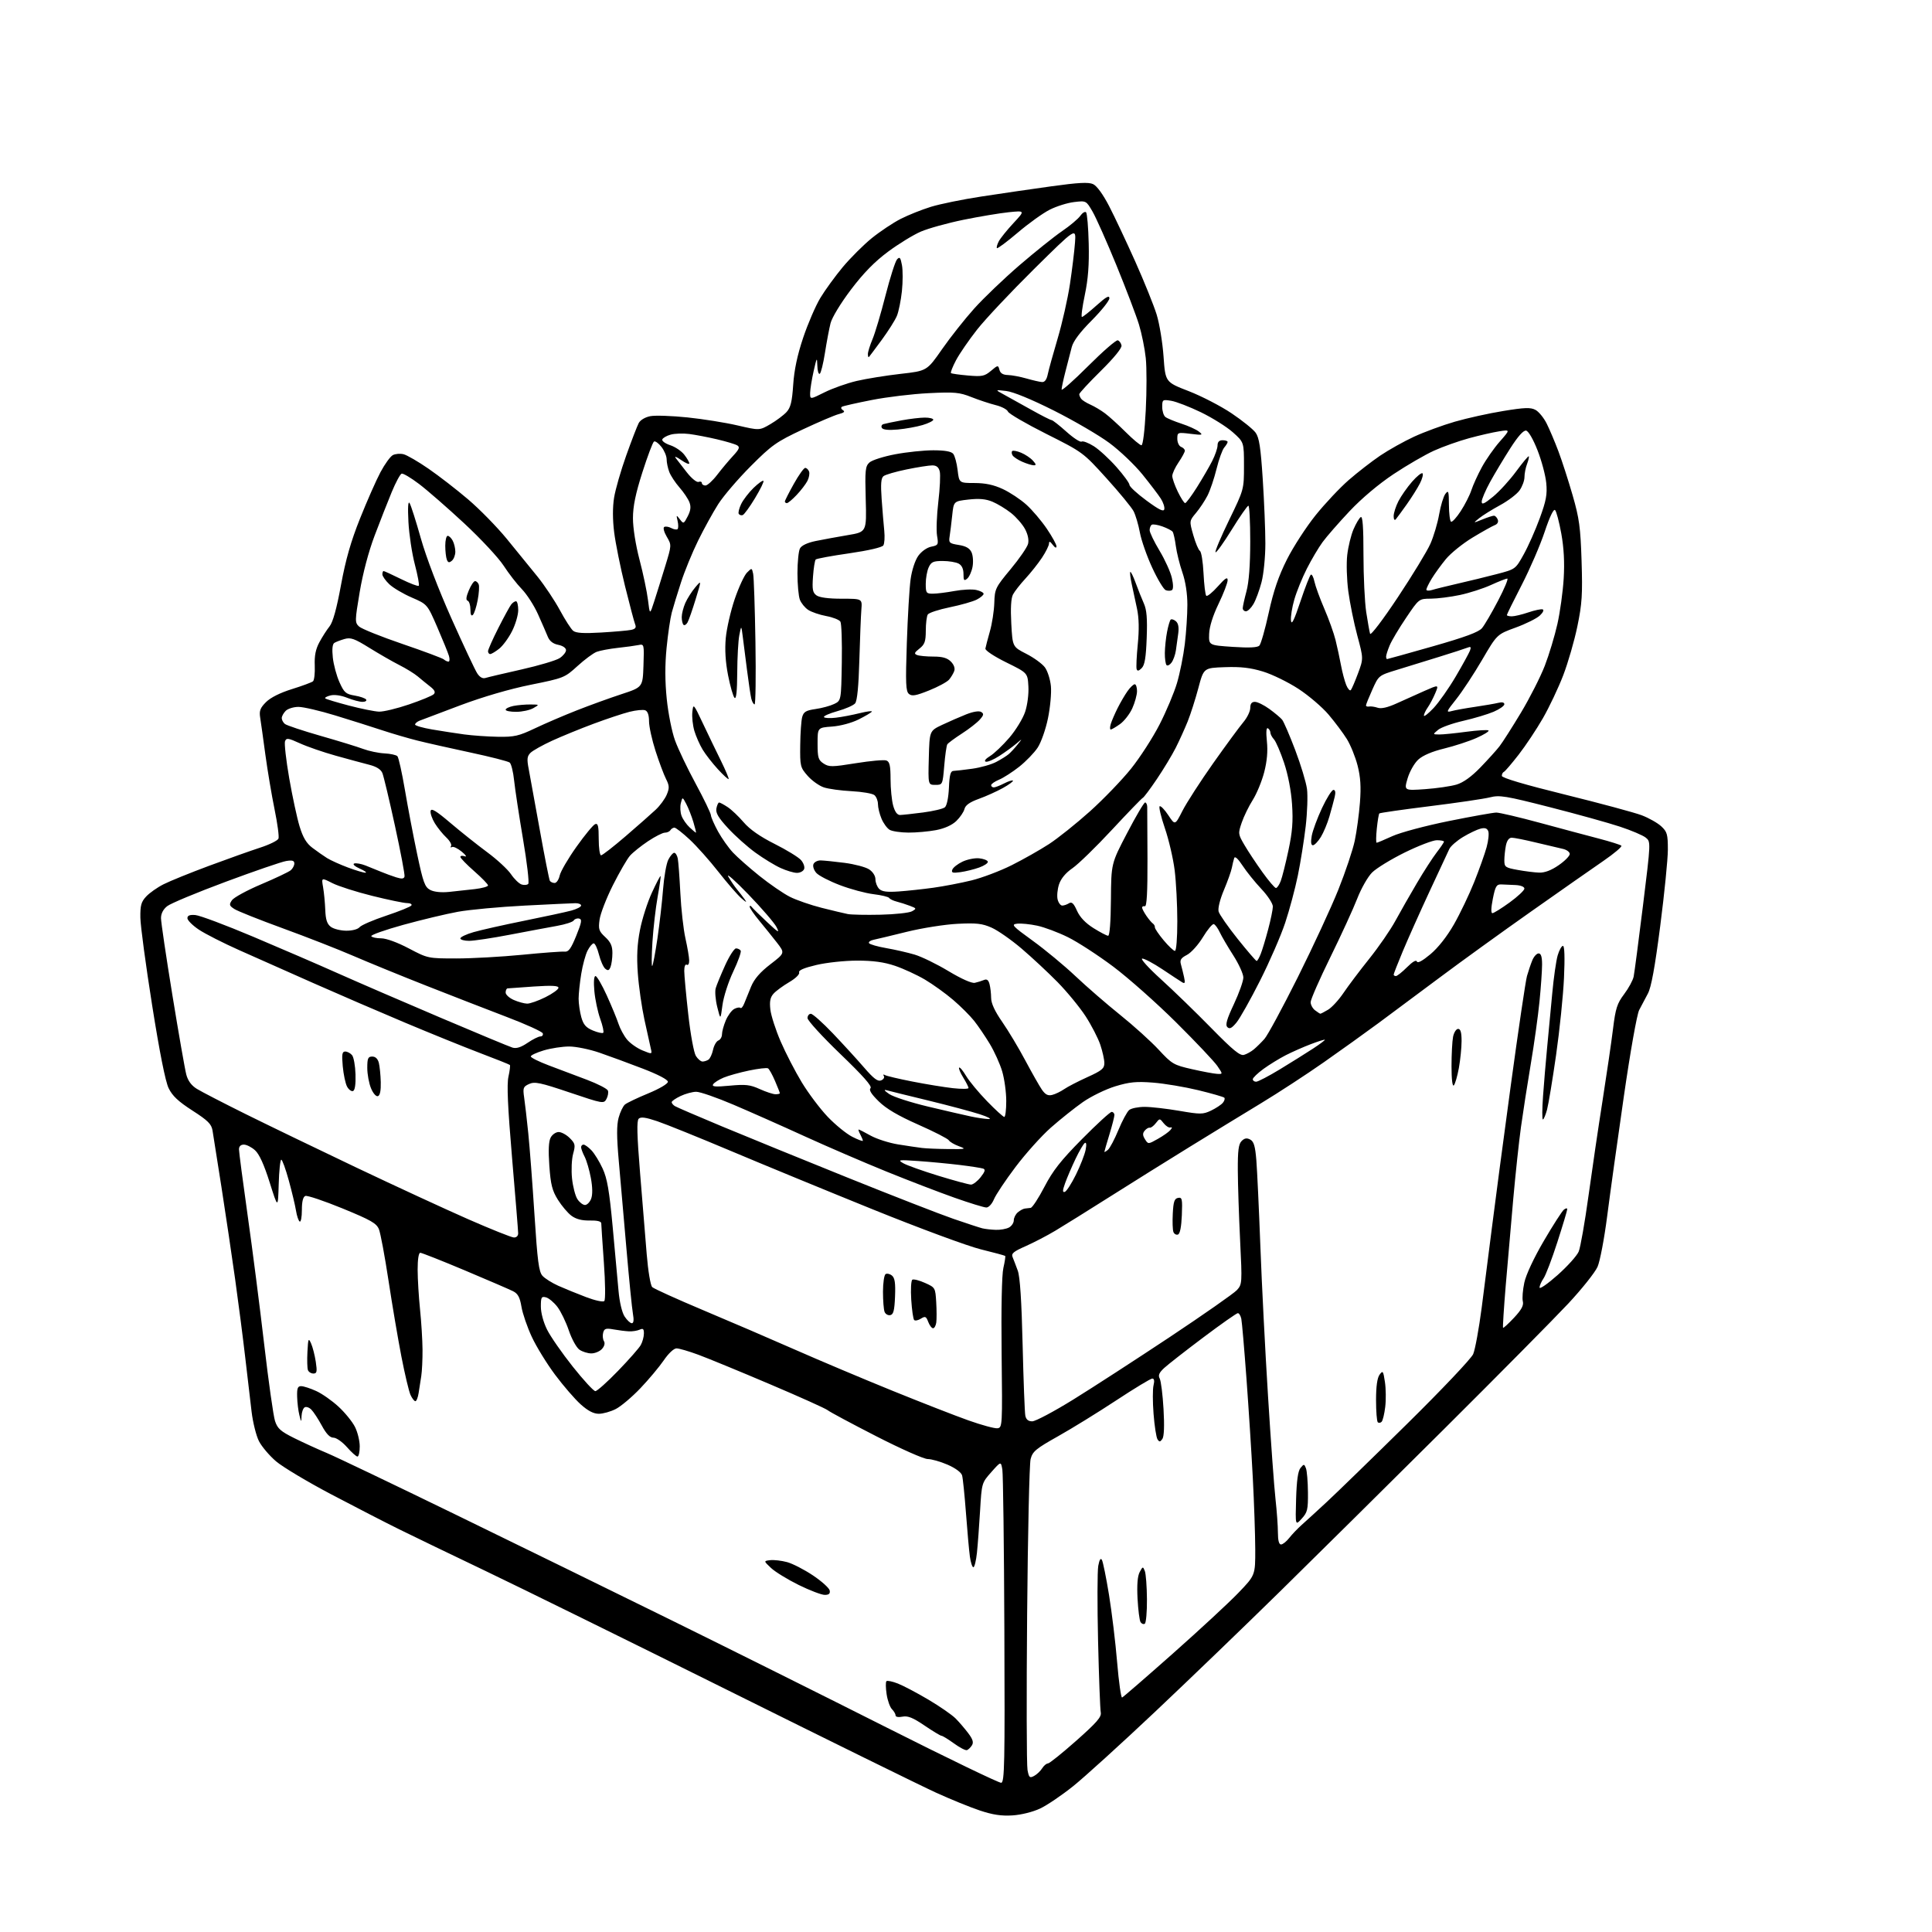 <?xml version="1.0" encoding="UTF-8" standalone="no"?>
<svg 
  version="1.1" 
  xmlns="http://www.w3.org/2000/svg" 
  xmlns:xlink="http://www.w3.org/1999/xlink" 
  xmlns:svg="http://www.w3.org/2000/svg"
  xmlns:rdf="http://www.w3.org/1999/02/22-rdf-syntax-ns#"
  xmlns:cc="http://creativecommons.org/ns#"
  xmlns:dc="http://purl.org/dc/elements/1.1/"
  viewBox="0 0 768 768"
  width="768"
  height="768"
>
<style>svg {background-color: white; }</style>"
<path stroke="none" fill="black" fill-rule="evenodd" d="M402.50,721.65C398.08,721.93 394.66,721.42 389.50,719.70C385.65,718.42 377.77,715.21 372.00,712.57C366.23,709.94 329.10,691.67 289.50,671.98C249.90,652.30 206.47,630.92 193.00,624.48C179.53,618.04 164.11,610.61 158.74,607.95C153.37,605.30 141.22,599.05 131.74,594.06C122.26,589.07 112.35,583.14 109.72,580.89C107.08,578.63 104.04,575.03 102.94,572.89C101.85,570.75 100.54,565.51 100.02,561.25C99.51,556.99 98.36,547.20 97.47,539.50C96.58,531.80 94.78,517.85 93.47,508.50C92.16,499.15 89.72,482.73 88.05,472.00C86.37,461.27 84.77,451.10 84.48,449.38C84.05,446.82 82.63,445.41 76.48,441.46C70.87,437.84 68.51,435.63 67.03,432.56C65.75,429.92 63.43,418.27 60.47,399.57C57.95,383.67 55.84,368.02 55.80,364.80C55.73,359.92 56.12,358.50 58.11,356.37C59.42,354.96 62.52,352.77 65.00,351.52C67.47,350.26 75.60,346.97 83.06,344.19C90.52,341.42 99.66,338.17 103.38,336.96C107.10,335.76 110.39,334.14 110.70,333.35C111.00,332.56 110.30,327.33 109.14,321.71C107.99,316.09 106.35,306.32 105.49,300.00C104.64,293.68 103.71,287.03 103.42,285.22C103.00,282.56 103.43,281.41 105.75,279.09C107.54,277.30 111.37,275.38 116.05,273.93C120.15,272.65 123.92,271.26 124.42,270.83C124.93,270.40 125.24,267.59 125.12,264.58C124.96,260.64 125.48,258.05 126.96,255.31C128.08,253.21 129.90,250.38 131.00,249.00C132.34,247.31 133.82,242.00 135.55,232.56C137.43,222.37 139.47,215.24 143.14,206.06C145.90,199.15 149.54,190.89 151.25,187.69C152.95,184.50 155.15,181.45 156.15,180.92C157.14,180.39 159.08,180.23 160.44,180.57C161.80,180.92 166.28,183.51 170.38,186.35C174.49,189.18 181.55,194.65 186.07,198.50C190.60,202.35 197.49,209.39 201.40,214.14C205.30,218.89 210.83,225.69 213.69,229.24C216.54,232.79 220.54,238.80 222.59,242.60C224.63,246.39 227.00,250.07 227.85,250.76C228.97,251.66 232.04,251.85 238.95,251.44C244.20,251.13 249.55,250.66 250.84,250.40C252.58,250.04 253.00,249.48 252.49,248.21C252.11,247.27 250.30,240.42 248.46,233.00C246.62,225.57 244.68,215.94 244.14,211.60C243.51,206.56 243.50,201.58 244.11,197.83C244.63,194.59 246.79,187.07 248.92,181.11C251.04,175.15 253.29,169.33 253.90,168.18C254.56,166.95 256.47,165.82 258.54,165.43C260.48,165.06 267.11,165.29 273.28,165.93C279.45,166.57 288.41,168.00 293.20,169.12C301.90,171.14 301.90,171.14 306.26,168.59C308.66,167.18 311.55,165.01 312.68,163.77C314.30,161.99 314.86,159.66 315.31,152.95C315.70,147.10 316.94,141.20 319.26,134.29C321.12,128.73 324.19,121.62 326.07,118.48C327.96,115.34 331.99,109.80 335.03,106.15C338.08,102.51 343.25,97.35 346.53,94.68C349.82,92.02 354.98,88.58 358.00,87.03C361.02,85.49 366.45,83.32 370.06,82.21C373.66,81.10 382.66,79.26 390.06,78.13C397.45,76.99 409.94,75.17 417.80,74.08C428.69,72.57 432.68,72.35 434.52,73.19C436.00,73.87 438.44,77.21 440.87,81.89C443.04,86.08 447.73,96.03 451.30,104.00C454.86,111.97 458.68,121.45 459.79,125.05C460.90,128.65 462.14,136.17 462.53,141.75C463.25,151.89 463.25,151.89 472.53,155.48C477.63,157.46 485.29,161.42 489.56,164.29C493.83,167.16 498.13,170.62 499.13,172.00C500.55,173.98 501.14,177.83 501.96,190.48C502.53,199.27 503.00,210.77 503.00,216.02C503.00,221.35 502.33,228.16 501.48,231.42C500.64,234.64 499.19,238.56 498.26,240.13C497.33,241.71 495.99,243.00 495.28,243.00C494.58,243.00 494.01,242.44 494.01,241.75C494.02,241.06 494.69,238.03 495.50,235.00C496.47,231.38 496.98,224.63 496.99,215.25C496.99,207.41 496.66,201.01 496.25,201.03C495.84,201.05 492.85,205.34 489.62,210.57C486.39,215.80 483.49,219.83 483.19,219.53C482.89,219.22 485.31,213.48 488.57,206.77C494.50,194.56 494.50,194.56 494.50,185.17C494.50,175.78 494.50,175.78 490.04,171.81C487.58,169.63 481.88,166.06 477.36,163.87C472.84,161.69 467.53,159.64 465.57,159.32C462.14,158.76 462.00,158.86 462.00,161.75C462.00,163.40 462.56,165.20 463.25,165.75C463.94,166.29 466.80,167.48 469.60,168.40C472.41,169.31 475.56,170.74 476.60,171.58C478.34,172.96 478.05,173.04 473.25,172.45C468.09,171.82 468.00,171.86 468.00,174.44C468.00,175.88 468.68,177.32 469.50,177.64C470.32,177.95 471.00,178.64 471.00,179.16C471.00,179.68 469.88,181.76 468.50,183.79C467.12,185.81 466.00,188.25 466.00,189.21C466.00,190.16 466.99,192.98 468.20,195.47C469.41,197.96 470.72,200.00 471.11,200.00C471.50,200.00 473.60,197.19 475.77,193.75C477.93,190.31 480.67,185.61 481.85,183.29C483.03,180.97 484.00,178.16 484.00,177.04C484.00,175.67 484.65,175.00 486.00,175.00C487.10,175.00 488.00,175.30 488.00,175.67C488.00,176.04 487.39,177.05 486.64,177.92C485.90,178.79 484.53,182.59 483.60,186.37C482.67,190.15 481.06,194.93 480.01,196.99C478.96,199.05 476.89,202.16 475.42,203.91C472.75,207.09 472.75,207.09 474.35,212.72C475.23,215.82 476.42,218.64 476.98,218.99C477.55,219.34 478.20,223.35 478.42,227.89C478.64,232.44 479.13,236.46 479.51,236.83C479.89,237.20 481.95,235.53 484.10,233.12C487.07,229.78 488.00,229.20 488.00,230.65C488.00,231.70 486.38,235.92 484.40,240.03C482.11,244.78 480.75,249.14 480.65,252.00C480.50,256.50 480.50,256.50 490.00,257.14C496.55,257.58 499.85,257.42 500.62,256.64C501.23,256.01 502.91,250.11 504.35,243.53C506.26,234.83 508.23,229.06 511.57,222.41C514.10,217.38 519.23,209.47 522.97,204.82C526.70,200.18 532.63,193.88 536.13,190.83C539.63,187.78 545.27,183.41 548.65,181.12C552.03,178.84 558.10,175.44 562.15,173.57C566.19,171.71 573.48,169.03 578.35,167.62C583.22,166.21 591.88,164.30 597.61,163.37C606.15,161.97 608.44,161.90 610.38,162.94C611.68,163.63 613.69,166.09 614.84,168.40C615.99,170.70 618.09,175.66 619.50,179.41C620.92,183.17 623.45,191.02 625.14,196.87C627.79,206.06 628.27,209.59 628.70,223.00C629.12,236.27 628.89,240.00 627.04,248.93C625.86,254.67 623.32,263.45 621.41,268.43C619.49,273.42 615.86,281.10 613.33,285.50C610.80,289.90 606.46,296.43 603.68,300.00C600.90,303.57 598.27,306.65 597.82,306.83C597.37,307.02 597.00,307.73 597.00,308.42C597.00,309.22 606.02,311.90 622.25,315.90C636.14,319.33 649.81,323.02 652.63,324.09C655.45,325.17 658.94,327.14 660.38,328.48C662.71,330.64 663.00,331.65 663.00,337.73C663.00,341.48 661.64,355.10 659.98,367.99C657.85,384.54 656.40,392.47 655.06,394.96C654.01,396.91 652.45,399.85 651.60,401.50C650.71,403.21 648.07,418.06 645.48,436.00C642.97,453.32 640.00,474.70 638.87,483.50C637.74,492.30 636.03,501.32 635.06,503.55C634.09,505.77 628.84,512.37 623.40,518.20C617.95,524.03 595.71,546.51 573.96,568.15C552.21,589.79 522.96,618.75 508.96,632.50C494.96,646.25 472.53,667.85 459.12,680.50C445.71,693.15 431.08,706.44 426.60,710.03C422.12,713.62 416.22,717.62 413.48,718.91C410.58,720.28 405.99,721.42 402.50,721.65zM398.00,708.69C399.32,708.49 399.47,701.10 399.25,647.98C399.12,614.72 398.75,586.01 398.45,584.19C397.89,580.87 397.89,580.87 394.07,585.17C390.27,589.46 390.25,589.50 389.60,600.49C389.24,606.54 388.68,614.09 388.35,617.25C388.01,620.41 387.38,623.00 386.93,623.00C386.49,623.00 385.86,621.09 385.54,618.75C385.22,616.41 384.52,608.65 383.99,601.50C383.45,594.35 382.76,587.60 382.45,586.50C382.11,585.30 379.80,583.60 376.69,582.24C373.83,581.00 370.27,579.99 368.77,579.99C367.26,580.00 358.04,575.91 348.27,570.90C338.50,565.90 329.82,561.25 329.00,560.57C328.18,559.90 317.82,555.24 306.00,550.22C294.18,545.19 281.41,539.94 277.63,538.54C273.85,537.14 269.94,536.00 268.93,536.00C267.86,536.00 265.74,537.99 263.86,540.75C262.07,543.36 257.89,548.36 254.56,551.85C251.23,555.35 246.83,559.06 244.79,560.10C242.75,561.15 239.71,562.00 238.04,562.00C235.94,562.00 233.72,560.84 230.83,558.25C228.53,556.19 223.96,550.90 220.67,546.50C217.38,542.10 213.21,535.32 211.40,531.43C209.59,527.54 207.74,522.16 207.29,519.46C206.66,515.70 205.88,514.26 203.98,513.29C202.62,512.60 193.99,508.88 184.82,505.02C175.64,501.16 167.65,498.00 167.07,498.00C166.42,498.00 166.01,500.63 166.02,504.75C166.03,508.46 166.46,515.55 166.97,520.50C167.48,525.45 167.93,532.65 167.96,536.50C167.99,540.35 167.76,545.08 167.46,547.00C167.16,548.92 166.69,551.96 166.41,553.75C166.14,555.54 165.55,557.00 165.12,557.00C164.68,557.00 163.81,555.87 163.18,554.49C162.55,553.11 160.92,546.25 159.56,539.24C158.20,532.23 155.89,518.62 154.43,509.00C152.97,499.38 151.26,490.23 150.64,488.67C149.67,486.27 147.50,485.03 136.12,480.36C128.77,477.35 122.13,475.12 121.38,475.41C120.46,475.76 120.00,477.63 120.00,481.03C120.00,483.83 119.61,485.88 119.13,485.58C118.66,485.29 118.00,483.35 117.67,481.27C117.34,479.20 116.05,473.79 114.80,469.25C113.56,464.71 112.21,461.00 111.81,461.00C111.40,461.00 110.94,465.39 110.79,470.75C110.50,480.50 110.50,480.50 107.19,470.00C104.96,462.94 103.06,458.76 101.38,457.25C100.01,456.01 98.01,455.00 96.94,455.00C95.71,455.00 95.00,455.68 95.00,456.88C95.00,457.92 96.55,469.73 98.44,483.13C100.34,496.54 103.30,519.61 105.02,534.41C106.74,549.20 108.68,562.92 109.33,564.89C110.31,567.88 111.56,568.99 117.00,571.69C120.58,573.46 126.42,576.14 130.00,577.63C133.57,579.13 156.52,590.10 181.00,602.02C205.48,613.93 244.15,632.87 266.95,644.09C289.74,655.32 328.22,674.49 352.45,686.71C376.68,698.92 397.18,708.81 398.00,708.69zM411.07,705.96C412.15,705.38 413.59,704.03 414.26,702.95C414.93,701.88 415.97,701.00 416.56,701.00C417.15,701.00 422.22,696.93 427.83,691.96C436.05,684.67 437.93,682.49 437.57,680.71C437.32,679.49 436.84,666.71 436.50,652.31C436.17,637.90 436.20,624.45 436.58,622.42C437.05,619.95 437.53,619.19 438.04,620.12C438.46,620.88 439.73,627.12 440.85,634.00C441.97,640.88 443.43,652.93 444.08,660.79C444.74,668.64 445.63,674.94 446.05,674.79C446.48,674.63 455.53,666.79 466.16,657.37C476.80,647.94 488.54,637.08 492.25,633.21C499.00,626.19 499.00,626.19 498.98,615.85C498.96,610.16 498.53,597.40 498.01,587.50C497.50,577.60 496.36,559.83 495.49,548.00C494.62,536.17 493.70,525.49 493.44,524.25C493.18,523.01 492.56,522.00 492.06,522.00C491.57,522.00 485.39,526.34 478.33,531.65C471.27,536.95 464.28,542.42 462.79,543.79C460.75,545.68 460.31,546.71 461.00,548.00C461.51,548.95 462.19,554.39 462.52,560.11C462.91,566.79 462.74,571.04 462.06,572.00C461.18,573.25 460.85,573.27 460.12,572.14C459.64,571.38 458.93,566.85 458.56,562.06C458.18,557.26 458.18,552.14 458.55,550.67C458.99,548.91 458.82,548.00 458.04,548.00C457.40,548.00 450.94,551.91 443.69,556.69C436.43,561.47 426.02,567.89 420.53,570.97C411.72,575.92 410.47,576.97 409.68,580.03C409.19,581.94 408.57,609.74 408.30,641.81C408.02,673.88 408.09,701.67 408.45,703.57C409.02,706.63 409.32,706.90 411.07,705.96zM384.36,695.71C383.81,695.90 381.49,694.69 379.19,693.02C376.90,691.36 374.68,690.00 374.26,690.00C373.84,690.00 370.80,688.16 367.50,685.92C362.89,682.79 360.87,681.98 358.75,682.40C357.15,682.72 356.00,682.51 356.00,681.90C356.00,681.33 355.35,680.21 354.56,679.42C353.77,678.62 352.81,675.94 352.44,673.44C352.07,670.95 352.03,668.63 352.37,668.30C352.70,667.96 354.76,668.39 356.93,669.24C359.10,670.09 364.57,672.98 369.08,675.65C373.59,678.32 378.45,681.69 379.89,683.14C381.33,684.60 383.59,687.24 384.92,689.01C386.72,691.40 387.09,692.64 386.35,693.81C385.80,694.67 384.91,695.53 384.36,695.71zM455.07,645.46C454.56,645.77 453.80,645.48 453.38,644.80C452.96,644.13 452.43,639.91 452.19,635.44C451.91,630.01 452.19,626.52 453.04,624.93C454.26,622.64 454.35,622.63 455.09,624.52C455.51,625.61 455.89,630.64 455.93,635.69C455.97,640.75 455.58,645.14 455.07,645.46zM327.82,633.99C326.55,633.99 321.90,632.21 317.50,630.05C313.10,627.88 308.16,624.85 306.51,623.31C303.53,620.50 303.53,620.50 306.19,620.19C307.65,620.02 310.66,620.37 312.87,620.96C315.08,621.56 319.73,623.95 323.19,626.27C326.66,628.60 329.64,631.29 329.82,632.25C330.06,633.51 329.50,634.00 327.82,633.99zM509.25,613.95C509.94,613.93 511.40,612.76 512.50,611.35C513.60,609.94 515.84,607.60 517.48,606.14C519.12,604.69 523.62,600.58 527.47,597.00C531.33,593.42 545.67,579.48 559.35,566.00C573.08,552.47 584.85,540.06 585.61,538.28C586.38,536.51 587.90,528.18 589.00,519.78C590.10,511.38 591.93,497.07 593.06,488.00C594.19,478.93 597.57,453.49 600.56,431.48C603.56,409.47 606.45,389.90 607.00,387.98C607.54,386.07 608.49,383.26 609.11,381.75C609.73,380.24 610.86,379.00 611.62,379.00C612.58,379.00 613.00,380.33 613.00,383.39C613.00,385.81 612.54,392.45 611.97,398.14C611.41,403.84 609.85,415.02 608.50,423.00C607.16,430.98 605.41,442.23 604.61,448.00C603.81,453.77 602.44,466.60 601.55,476.50C600.66,486.40 599.31,501.93 598.55,511.00C597.80,520.08 597.32,527.64 597.49,527.82C597.66,527.99 599.62,526.19 601.85,523.82C604.83,520.63 605.75,518.92 605.35,517.30C605.05,516.10 605.32,512.75 605.94,509.86C606.61,506.72 609.72,500.06 613.68,493.30C617.32,487.08 620.91,481.49 621.65,480.88C622.39,480.26 623.00,480.17 623.00,480.68C623.00,481.18 621.23,487.08 619.07,493.78C616.91,500.48 614.44,506.97 613.57,508.20C612.71,509.44 612.00,511.07 612.00,511.83C612.00,512.58 615.22,510.35 619.15,506.87C623.08,503.38 626.87,499.17 627.56,497.51C628.25,495.86 629.99,485.95 631.43,475.50C632.87,465.05 635.39,447.95 637.04,437.50C638.68,427.05 640.56,414.23 641.20,409.00C642.21,400.81 642.82,398.91 645.62,395.19C647.40,392.83 649.11,389.68 649.41,388.19C649.71,386.71 651.37,374.05 653.10,360.06C656.24,334.61 656.24,334.61 654.21,332.97C653.09,332.06 648.48,330.10 643.95,328.61C639.43,327.11 626.91,323.63 616.13,320.88C598.48,316.37 596.12,315.98 592.22,316.97C589.85,317.56 579.09,319.15 568.33,320.48C557.56,321.82 548.56,323.11 548.31,323.35C548.07,323.59 547.62,326.31 547.30,329.39C546.98,332.48 546.95,335.00 547.24,335.00C547.52,335.00 550.33,333.82 553.46,332.39C556.63,330.94 566.59,328.27 575.83,326.40C585.00,324.55 593.54,323.02 594.80,323.01C596.07,323.01 603.95,324.86 612.30,327.13C620.66,329.40 631.18,332.21 635.67,333.38C640.17,334.56 644.15,335.82 644.52,336.18C644.88,336.55 641.70,339.25 637.44,342.18C633.18,345.10 620.20,354.19 608.60,362.36C596.99,370.54 580.75,382.27 572.50,388.44C564.25,394.61 553.23,402.81 548.00,406.67C542.77,410.53 532.97,417.56 526.21,422.29C519.46,427.02 508.21,434.36 501.21,438.60C494.22,442.83 481.52,450.60 473.00,455.85C464.48,461.10 450.30,469.95 441.50,475.52C432.70,481.09 422.80,487.26 419.50,489.23C416.20,491.21 410.86,493.98 407.64,495.40C402.85,497.51 401.92,498.31 402.53,499.74C402.93,500.71 403.86,503.13 404.58,505.11C405.47,507.55 406.10,517.16 406.51,534.61C406.85,548.85 407.33,561.51 407.58,562.75C407.90,564.30 408.76,565.00 410.34,565.00C411.61,565.00 418.92,561.12 426.57,556.39C434.23,551.65 451.52,540.45 465.00,531.50C478.48,522.54 490.47,514.15 491.66,512.86C493.78,510.55 493.80,510.14 492.96,493.00C492.49,483.38 492.08,470.92 492.05,465.32C492.01,457.36 492.34,454.80 493.57,453.57C494.72,452.42 495.63,452.27 496.98,452.99C498.42,453.76 498.96,455.60 499.42,461.24C499.74,465.23 500.46,480.65 501.02,495.50C501.57,510.35 502.94,537.12 504.06,555.00C505.17,572.88 506.51,591.33 507.04,596.00C507.56,600.67 507.99,606.64 507.99,609.25C508.00,612.40 508.42,613.98 509.25,613.95zM517.45,603.69C514.91,606.50 514.91,606.50 515.22,595.88C515.44,588.52 515.98,584.73 516.97,583.53C518.32,581.90 518.45,581.91 519.13,583.65C519.53,584.67 519.89,588.96 519.93,593.19C519.99,600.09 519.74,601.18 517.45,603.69zM142.10,579.00C141.61,579.00 139.72,577.31 137.91,575.25C136.10,573.19 133.69,571.50 132.57,571.50C131.15,571.50 129.72,570.02 127.92,566.69C126.49,564.05 124.61,561.19 123.75,560.33C122.89,559.47 121.70,559.07 121.10,559.44C120.49,559.81 119.95,561.33 119.88,562.81C119.76,565.50 119.76,565.50 119.00,562.50C118.58,560.85 118.18,557.59 118.12,555.25C118.02,551.82 118.34,551.00 119.75,551.02C120.71,551.03 123.39,551.90 125.69,552.95C127.99,553.99 131.97,556.78 134.52,559.13C137.08,561.48 140.03,565.10 141.08,567.17C142.14,569.23 143.00,572.74 143.00,574.96C143.00,577.18 142.60,579.00 142.10,579.00zM396.50,567.76C398.46,567.51 398.49,566.88 398.16,538.00C397.96,520.00 398.23,506.76 398.86,504.03C399.42,501.57 399.75,499.42 399.58,499.25C399.41,499.08 395.05,497.90 389.88,496.63C384.71,495.36 365.49,488.25 347.00,480.77C328.57,473.31 303.15,462.85 290.50,457.51C277.85,452.18 264.69,446.86 261.25,445.70C256.66,444.15 254.71,443.89 253.89,444.71C253.07,445.53 253.21,451.20 254.43,466.16C255.34,477.35 256.53,491.90 257.07,498.49C257.64,505.38 258.58,510.98 259.28,511.65C259.95,512.29 269.05,516.41 279.50,520.81C289.95,525.20 306.38,532.26 316.00,536.50C325.62,540.74 342.95,548.05 354.50,552.74C366.05,557.43 379.77,562.79 385.00,564.64C390.23,566.50 395.40,567.90 396.50,567.76zM549.21,565.19C548.75,565.65 548.06,565.73 547.68,565.35C547.31,564.97 547.00,561.00 547.00,556.52C547.00,551.11 547.47,547.74 548.40,546.46C549.70,544.69 549.86,544.92 550.53,549.37C550.93,552.02 550.99,556.48 550.65,559.27C550.32,562.06 549.67,564.73 549.21,565.19zM236.66,553.00C237.34,553.00 241.40,549.37 245.69,544.93C249.99,540.49 254.05,535.88 254.71,534.68C255.38,533.48 255.95,531.44 255.96,530.14C255.99,528.26 255.65,527.94 254.25,528.57C253.29,529.00 251.38,529.30 250.00,529.23C248.62,529.16 245.88,528.82 243.89,528.46C240.83,527.91 240.20,528.12 239.76,529.80C239.48,530.89 239.62,532.38 240.07,533.12C240.58,533.94 240.28,535.14 239.29,536.23C238.41,537.20 236.51,538.00 235.07,538.00C233.63,538.00 231.49,537.33 230.32,536.51C229.15,535.69 227.26,532.26 226.12,528.88C224.98,525.51 222.93,521.29 221.57,519.50C220.21,517.72 218.17,516.02 217.05,515.72C215.22,515.25 215.00,515.65 215.00,519.40C215.00,521.87 216.02,525.65 217.47,528.55C218.82,531.27 223.42,537.89 227.68,543.25C231.94,548.61 235.98,553.00 236.66,553.00zM124.58,546.00C123.68,546.00 122.70,545.39 122.41,544.64C122.13,543.89 122.04,540.63 122.21,537.39C122.50,532.00 122.63,531.72 123.68,534.09C124.31,535.52 125.14,538.78 125.53,541.34C126.12,545.28 125.97,546.00 124.58,546.00zM370.91,528.00C370.38,528.00 369.52,526.87 368.99,525.48C368.15,523.27 367.79,523.11 366.06,524.19C364.98,524.87 363.78,525.11 363.40,524.73C363.01,524.35 362.49,520.71 362.23,516.65C361.97,512.59 362.17,509.01 362.67,508.70C363.18,508.39 365.44,508.96 367.70,509.98C371.76,511.80 371.82,511.89 372.16,517.66C372.35,520.87 372.36,524.51 372.18,525.75C372.00,526.99 371.43,528.00 370.91,528.00zM251.15,526.00C251.89,526.00 252.04,524.73 251.60,522.25C251.23,520.19 250.07,508.60 249.03,496.50C247.98,484.40 246.61,468.63 245.97,461.46C245.12,451.89 245.11,447.32 245.91,444.32C246.52,442.07 247.66,439.70 248.44,439.05C249.23,438.40 253.39,436.41 257.69,434.64C262.16,432.79 265.50,430.82 265.50,430.02C265.50,429.18 261.55,427.11 255.50,424.79C250.00,422.67 242.27,419.83 238.32,418.47C234.38,417.11 228.95,416.00 226.26,416.00C223.56,416.00 219.03,416.69 216.18,417.54C213.33,418.39 211.00,419.47 211.00,419.95C211.00,420.43 214.26,422.05 218.25,423.55C222.24,425.04 229.02,427.60 233.32,429.23C237.62,430.86 241.37,432.79 241.65,433.52C241.93,434.25 241.67,435.75 241.08,436.85C240.03,438.81 239.68,438.75 226.46,434.29C214.75,430.34 212.56,429.88 210.33,430.90C207.98,431.97 207.80,432.45 208.36,436.29C208.70,438.60 209.44,445.00 210.00,450.50C210.56,456.00 211.67,470.56 212.46,482.86C213.65,501.35 214.20,505.56 215.64,507.15C216.59,508.21 219.43,509.99 221.94,511.12C224.45,512.24 229.39,514.26 232.93,515.60C236.54,516.98 239.73,517.67 240.22,517.18C240.71,516.69 240.63,510.01 240.05,501.91C239.48,493.98 239.02,486.95 239.01,486.29C239.00,485.50 237.39,485.11 234.41,485.17C231.29,485.23 228.97,484.62 227.16,483.28C225.70,482.20 223.27,479.32 221.76,476.90C219.50,473.27 218.90,470.88 218.37,463.43C217.93,457.27 218.10,453.68 218.90,452.19C219.54,450.99 220.97,450.00 222.08,450.00C223.19,450.00 225.17,451.08 226.49,452.40C228.66,454.57 228.79,455.17 227.83,458.65C227.25,460.77 227.05,465.17 227.39,468.43C227.73,471.69 228.69,475.41 229.53,476.68C230.36,477.96 231.72,479.00 232.55,479.00C233.37,479.00 234.47,477.88 234.99,476.52C235.60,474.92 235.56,471.98 234.88,468.29C234.29,465.13 233.18,461.32 232.41,459.82C231.63,458.32 231.00,456.63 231.00,456.05C231.00,455.47 231.43,455.00 231.96,455.00C232.49,455.00 233.90,456.01 235.09,457.25C236.28,458.49 238.29,461.75 239.55,464.50C241.37,468.44 242.21,473.30 243.53,487.50C244.45,497.40 245.51,508.91 245.87,513.08C246.27,517.61 247.25,521.73 248.29,523.33C249.26,524.80 250.54,526.00 251.15,526.00zM353.88,522.79C352.98,522.96 351.97,522.36 351.63,521.47C351.28,520.57 351.00,516.97 351.00,513.48C351.00,509.98 351.47,506.83 352.04,506.47C352.62,506.12 353.76,506.39 354.58,507.07C355.71,508.01 356.01,510.06 355.79,515.40C355.56,520.99 355.16,522.54 353.88,522.79zM204.25,491.92C205.29,491.97 205.99,491.29 205.98,490.25C205.97,489.29 204.89,475.84 203.56,460.36C201.83,439.99 201.43,431.05 202.12,427.98C202.64,425.65 202.89,423.56 202.68,423.34C202.46,423.13 197.16,421.00 190.89,418.63C184.63,416.25 171.18,410.80 161.00,406.52C150.82,402.24 134.40,395.15 124.50,390.77C114.60,386.38 101.34,380.49 95.04,377.68C88.74,374.87 81.54,371.21 79.04,369.54C76.54,367.87 74.50,365.82 74.50,365.00C74.50,363.93 75.41,363.57 77.64,363.74C79.37,363.87 89.72,367.75 100.64,372.36C111.56,376.97 126.80,383.55 134.50,386.99C142.20,390.42 160.43,398.31 175.00,404.50C189.57,410.70 202.50,416.07 203.72,416.44C205.26,416.91 207.09,416.33 209.70,414.56C211.77,413.15 214.07,412.00 214.82,412.00C215.56,412.00 215.98,411.45 215.76,410.77C215.53,410.10 209.08,407.16 201.42,404.25C193.77,401.33 179.40,395.75 169.50,391.85C159.60,387.95 146.54,382.61 140.47,379.99C134.41,377.37 121.81,372.44 112.47,369.04C103.14,365.64 94.45,362.18 93.18,361.35C91.13,360.04 91.01,359.62 92.18,357.88C92.90,356.79 98.14,353.93 103.80,351.53C109.47,349.13 114.75,346.62 115.55,345.96C116.35,345.30 117.00,344.08 117.00,343.25C117.00,342.10 116.21,341.87 113.75,342.27C111.96,342.56 101.15,346.27 89.73,350.52C78.30,354.77 67.84,359.12 66.48,360.20C64.88,361.45 64.00,363.15 64.00,364.97C64.00,366.53 66.04,380.33 68.54,395.65C71.04,410.97 73.52,425.16 74.06,427.18C74.72,429.65 76.10,431.52 78.27,432.85C80.05,433.95 88.70,438.42 97.50,442.79C106.30,447.15 126.10,456.72 141.50,464.05C156.90,471.37 176.93,480.62 186.00,484.61C195.07,488.59 203.29,491.88 204.25,491.92zM468.25,490.75C467.56,490.98 466.75,490.52 466.45,489.72C466.14,488.93 466.03,485.63 466.20,482.40C466.44,477.68 466.85,476.45 468.30,476.18C469.91,475.87 470.06,476.57 469.80,483.09C469.60,487.78 469.06,490.49 468.25,490.75zM395.82,488.88C397.64,488.95 400.00,488.53 401.07,487.96C402.13,487.40 403.00,486.10 403.00,485.09C403.00,484.07 403.74,482.63 404.64,481.89C405.54,481.14 406.77,480.48 407.39,480.42C408.00,480.36 409.04,480.24 409.70,480.15C410.36,480.07 412.82,476.31 415.17,471.80C418.53,465.33 421.70,461.31 430.11,452.80C435.98,446.86 441.29,442.00 441.90,442.00C442.50,442.00 443.00,442.56 442.99,443.25C442.99,443.94 442.09,447.43 441.00,451.00C439.91,454.57 439.01,457.67 439.01,457.87C439.00,458.08 439.63,457.72 440.41,457.08C441.18,456.44 443.06,452.89 444.58,449.21C446.11,445.52 448.03,441.94 448.87,441.25C449.70,440.56 452.47,440.00 455.01,440.00C457.56,440.00 463.76,440.71 468.78,441.57C477.20,443.02 478.18,443.01 481.41,441.48C483.33,440.56 485.44,439.17 486.10,438.38C486.75,437.60 487.01,436.68 486.68,436.35C486.35,436.01 481.67,434.67 476.29,433.36C470.90,432.06 462.85,430.71 458.38,430.36C451.73,429.84 449.02,430.10 443.35,431.82C439.55,432.98 433.75,435.80 430.47,438.09C427.19,440.39 421.45,444.97 417.71,448.27C413.98,451.57 407.67,458.60 403.69,463.89C399.70,469.17 395.84,474.96 395.10,476.75C394.35,478.57 393.03,480.00 392.10,480.00C391.18,480.00 385.48,478.25 379.43,476.11C373.37,473.97 361.22,469.30 352.42,465.73C343.62,462.16 329.01,455.87 319.96,451.74C310.91,447.60 298.10,441.92 291.50,439.11C284.90,436.30 278.28,434.00 276.78,434.00C275.29,434.00 272.48,434.76 270.53,435.69C268.59,436.61 267.00,437.71 267.00,438.13C267.00,438.54 267.56,439.24 268.25,439.68C268.94,440.11 277.38,443.75 287.00,447.76C296.62,451.77 319.12,460.94 337.00,468.15C354.88,475.35 373.77,482.71 379.00,484.51C384.23,486.31 389.40,488.01 390.50,488.28C391.60,488.55 393.99,488.82 395.82,488.88zM423.27,473.79C423.95,473.59 425.93,470.52 427.69,466.96C429.44,463.41 431.17,458.98 431.54,457.12C431.96,455.01 431.85,453.98 431.23,454.36C430.69,454.69 429.02,457.56 427.51,460.73C426.00,463.90 424.15,468.22 423.40,470.33C422.35,473.26 422.32,474.07 423.27,473.79zM386.00,470.90C386.82,470.89 388.55,469.56 389.83,467.94C391.56,465.75 391.81,464.88 390.83,464.54C390.10,464.28 385.90,463.63 381.50,463.09C377.10,462.56 369.68,461.85 365.00,461.53C357.15,460.98 356.70,461.05 359.10,462.42C360.52,463.24 366.82,465.48 373.10,467.41C379.37,469.33 385.18,470.90 386.00,470.90zM377.00,456.77C383.95,456.84 384.26,456.76 381.20,455.65C379.39,454.99 377.57,453.93 377.17,453.28C376.77,452.63 371.30,449.83 365.00,447.05C356.97,443.49 352.29,440.74 349.29,437.79C346.32,434.88 345.33,433.27 346.05,432.55C346.77,431.83 343.07,427.65 334.04,418.97C326.87,412.07 321.00,405.65 321.00,404.71C321.00,403.77 321.60,403.00 322.33,403.00C323.06,403.00 326.99,406.51 331.08,410.79C335.16,415.08 340.75,421.19 343.50,424.38C347.26,428.74 348.93,430.01 350.24,429.48C351.20,429.10 351.70,428.32 351.34,427.74C350.98,427.16 351.16,426.98 351.74,427.34C352.32,427.70 357.22,428.86 362.64,429.92C368.06,430.99 375.31,432.17 378.75,432.56C382.19,432.94 385.00,432.92 385.00,432.50C385.00,432.08 384.05,430.20 382.89,428.32C381.72,426.43 381.00,424.67 381.27,424.39C381.55,424.12 382.79,425.61 384.04,427.70C385.28,429.79 389.03,434.31 392.37,437.75C395.71,441.19 398.79,444.00 399.22,444.00C399.65,444.00 400.00,441.16 400.00,437.68C400.00,434.21 399.28,428.92 398.40,425.93C397.52,422.94 395.29,418.00 393.45,414.95C391.60,411.89 388.80,407.76 387.21,405.77C385.63,403.78 381.90,400.05 378.92,397.50C375.94,394.94 370.87,391.30 367.67,389.40C364.46,387.51 359.09,385.04 355.74,383.91C351.40,382.45 347.07,381.86 340.76,381.86C335.83,381.86 328.61,382.63 324.53,383.59C319.54,384.77 317.34,385.72 317.67,386.58C317.94,387.29 316.24,388.95 313.72,390.42C311.29,391.85 308.49,393.90 307.51,394.98C306.18,396.46 305.86,398.03 306.23,401.31C306.50,403.70 308.34,409.41 310.32,413.99C312.30,418.57 316.07,425.87 318.70,430.22C321.33,434.57 325.97,440.74 329.01,443.93C332.05,447.12 336.45,450.70 338.77,451.88C341.10,453.07 343.00,453.78 343.00,453.45C343.00,453.13 342.53,452.00 341.96,450.93C341.40,449.87 341.11,449.00 341.34,449.00C341.56,449.00 343.72,450.10 346.12,451.44C348.53,452.77 353.43,454.34 357.00,454.92C360.57,455.50 364.85,456.13 366.50,456.33C368.15,456.54 372.88,456.73 377.00,456.77zM460.26,452.73C462.38,451.54 464.61,449.96 465.23,449.23C466.02,448.27 466.03,447.97 465.24,448.19C464.64,448.36 463.43,447.60 462.57,446.50C461.00,444.50 461.00,444.50 459.43,446.50C458.57,447.60 457.48,448.40 457.03,448.28C456.57,448.16 455.67,448.69 455.04,449.45C454.16,450.51 454.19,451.33 455.15,452.87C456.42,454.89 456.42,454.89 460.26,452.73zM393.00,444.84C394.38,444.87 392.80,444.01 389.50,442.94C386.20,441.87 376.98,439.41 369.00,437.47C361.02,435.54 353.60,433.71 352.50,433.40C351.18,433.03 351.50,433.54 353.47,434.89C355.10,436.01 362.07,438.26 368.97,439.90C375.86,441.54 383.52,443.31 386.00,443.83C388.48,444.36 391.62,444.81 393.00,444.84zM613.32,445.00C612.99,445.00 613.01,440.84 613.38,435.75C613.74,430.66 614.47,422.00 615.00,416.50C615.53,411.00 616.44,401.32 617.03,395.00C617.61,388.68 618.59,381.81 619.21,379.75C619.82,377.69 620.76,376.00 621.30,376.00C621.93,376.00 622.08,380.65 621.71,388.75C621.39,395.76 619.98,409.54 618.57,419.37C617.16,429.21 615.54,438.99 614.97,441.12C614.39,443.26 613.65,445.00 613.32,445.00zM150.24,435.73C149.51,435.99 148.34,434.66 147.49,432.62C146.67,430.66 146.00,427.02 146.00,424.53C146.00,420.68 146.30,420.00 147.98,420.00C149.26,420.00 150.18,420.89 150.60,422.52C150.94,423.91 151.29,427.35 151.36,430.17C151.45,433.50 151.06,435.45 150.24,435.73zM418.25,435.25C419.49,434.95 421.62,433.92 423.00,432.97C424.38,432.01 428.54,429.86 432.25,428.18C438.00,425.58 439.00,424.75 439.00,422.60C439.00,421.21 438.27,417.92 437.38,415.28C436.49,412.65 433.87,407.57 431.56,404.00C429.24,400.43 424.23,394.32 420.43,390.44C416.62,386.56 410.15,380.54 406.06,377.05C401.97,373.57 396.62,369.83 394.16,368.75C390.46,367.11 388.16,366.85 380.60,367.23C375.60,367.48 366.55,368.91 360.50,370.40C354.45,371.90 348.47,373.33 347.21,373.59C345.95,373.85 345.16,374.45 345.45,374.93C345.75,375.40 348.83,376.29 352.29,376.89C355.76,377.49 360.85,378.66 363.61,379.48C366.37,380.30 372.42,383.25 377.06,386.05C382.17,389.12 386.29,390.95 387.50,390.69C388.60,390.45 390.23,389.95 391.12,389.57C392.28,389.08 392.91,389.55 393.35,391.19C393.69,392.46 393.98,394.94 393.99,396.70C394.00,398.84 395.45,401.99 398.38,406.20C400.79,409.67 404.92,416.55 407.55,421.50C410.19,426.45 413.17,431.70 414.17,433.16C415.54,435.13 416.58,435.67 418.25,435.25zM308.25,434.98C309.21,434.99 310.00,434.81 310.00,434.58C310.00,434.35 309.14,432.15 308.08,429.69C307.03,427.23 305.78,424.98 305.30,424.69C304.83,424.39 301.42,424.79 297.73,425.56C294.04,426.33 289.49,427.60 287.63,428.38C285.77,429.16 283.90,430.35 283.48,431.03C282.89,431.99 284.37,432.11 290.11,431.57C296.38,430.98 298.19,431.19 302.00,432.92C304.48,434.04 307.29,434.97 308.25,434.98zM140.32,433.71C139.67,433.93 138.61,433.13 137.96,431.93C137.31,430.72 136.55,427.09 136.25,423.87C135.82,419.06 136.00,418.00 137.24,418.00C138.07,418.00 139.29,418.65 139.95,419.44C140.61,420.23 141.22,423.67 141.32,427.08C141.44,431.10 141.08,433.44 140.32,433.71zM577.92,431.45C577.36,432.03 577.00,429.06 577.00,423.82C577.00,419.11 577.28,413.84 577.62,412.12C577.97,410.41 578.87,409.00 579.62,409.00C580.60,409.00 581.00,410.40 581.00,413.82C581.00,416.47 580.51,421.30 579.92,424.57C579.32,427.83 578.42,430.93 577.92,431.45zM499.33,430.00C500.07,430.00 504.33,427.78 508.80,425.06C513.28,422.34 519.18,418.65 521.93,416.85C524.67,415.06 526.80,413.46 526.65,413.32C526.50,413.17 524.00,413.95 521.09,415.06C518.18,416.16 513.71,418.14 511.15,419.44C508.59,420.75 504.59,423.21 502.25,424.91C499.91,426.62 498.00,428.46 498.00,429.01C498.00,429.55 498.60,430.00 499.33,430.00zM483.82,426.88C486.14,427.00 486.14,427.00 483.92,423.75C482.70,421.96 475.36,414.19 467.60,406.49C459.85,398.78 448.57,388.78 442.54,384.25C436.51,379.73 428.41,374.47 424.54,372.56C420.67,370.64 415.16,368.58 412.30,367.97C409.44,367.36 405.87,367.00 404.35,367.18C401.84,367.47 402.36,368.05 410.55,373.98C415.47,377.54 423.10,383.86 427.50,388.02C431.90,392.18 439.90,399.12 445.27,403.43C450.65,407.75 457.54,413.98 460.59,417.27C465.86,422.96 466.54,423.36 473.82,425.01C478.04,425.97 482.54,426.81 483.82,426.88zM279.27,421.98C279.95,421.98 281.01,421.64 281.62,421.23C282.24,420.83 283.06,419.08 283.44,417.33C283.81,415.59 284.77,413.92 285.56,413.61C286.35,413.31 287.00,412.20 287.00,411.15C287.00,410.10 287.67,407.63 288.50,405.66C289.32,403.69 290.84,401.62 291.87,401.07C292.90,400.52 294.00,400.34 294.33,400.66C294.66,400.99 295.34,400.19 295.85,398.88C296.36,397.57 297.59,394.55 298.58,392.16C299.84,389.14 302.16,386.46 306.22,383.33C312.05,378.85 312.05,378.85 308.81,374.67C307.02,372.38 303.86,368.45 301.78,365.94C299.70,363.43 298.01,360.95 298.02,360.44C298.02,359.91 298.36,359.94 298.79,360.50C299.21,361.05 301.96,363.75 304.89,366.50C309.50,370.82 310.01,371.09 308.66,368.50C307.81,366.85 302.77,361.00 297.46,355.50C292.15,350.00 288.58,346.85 289.54,348.50C290.49,350.15 292.01,352.40 292.93,353.50C293.85,354.60 295.23,356.40 296.02,357.50C297.05,358.95 296.67,358.81 294.62,357.00C293.07,355.62 288.98,350.90 285.53,346.50C282.09,342.10 276.97,336.36 274.18,333.75C271.38,331.14 268.64,329.00 268.10,329.00C267.56,329.00 266.84,329.45 266.50,330.00C266.16,330.55 265.17,331.00 264.29,331.00C263.42,331.00 260.41,332.53 257.60,334.40C254.80,336.27 251.57,338.86 250.43,340.15C249.29,341.44 246.24,346.72 243.64,351.88C241.05,357.04 238.66,363.20 238.34,365.56C237.81,369.39 238.06,370.15 240.60,372.51C242.75,374.50 243.45,376.06 243.44,378.83C243.44,380.85 243.10,383.34 242.70,384.36C242.14,385.81 241.67,385.97 240.60,385.08C239.84,384.45 238.72,381.93 238.10,379.47C237.48,377.01 236.54,375.00 236.01,375.00C235.48,375.00 234.38,376.29 233.57,377.87C232.75,379.44 231.62,383.61 231.05,387.12C230.48,390.63 230.01,395.07 230.01,397.00C230.01,398.93 230.49,402.22 231.07,404.33C231.91,407.32 232.91,408.48 235.68,409.64C237.62,410.45 239.48,410.86 239.80,410.54C240.12,410.22 239.58,407.72 238.60,405.00C237.62,402.27 236.57,397.33 236.27,394.02C235.93,390.31 236.11,388.00 236.72,388.00C237.27,388.00 239.30,391.49 241.23,395.75C243.16,400.01 245.25,405.07 245.87,407.00C246.50,408.93 248.02,411.73 249.25,413.23C250.49,414.73 253.25,416.68 255.38,417.55C259.26,419.13 259.26,419.13 258.71,416.82C258.41,415.54 257.27,410.39 256.18,405.37C255.09,400.34 253.90,392.02 253.54,386.87C253.05,380.12 253.30,375.30 254.41,369.64C255.25,365.31 257.38,358.67 259.13,354.87C260.88,351.08 262.43,348.10 262.58,348.25C262.73,348.40 262.21,352.12 261.42,356.51C260.63,360.90 259.70,369.00 259.35,374.50C259.01,380.00 258.97,384.27 259.27,384.00C259.56,383.73 260.50,378.77 261.35,373.00C262.19,367.23 263.20,358.45 263.58,353.50C263.96,348.55 264.89,343.26 265.66,341.75C266.43,340.24 267.48,339.00 268.01,339.00C268.53,339.00 269.17,340.01 269.42,341.25C269.67,342.49 270.13,348.68 270.45,355.00C270.76,361.32 271.67,369.43 272.47,373.00C273.27,376.57 273.95,380.54 273.96,381.81C273.98,383.10 273.56,383.85 273.00,383.50C272.42,383.14 272.00,384.15 272.00,385.93C272.00,387.61 272.72,395.40 273.60,403.24C274.48,411.16 275.83,418.50 276.62,419.75C277.40,420.99 278.60,421.99 279.27,421.98zM494.50,419.33C495.60,419.02 497.37,418.03 498.44,417.13C499.51,416.23 501.40,414.38 502.63,413.00C503.87,411.62 509.83,400.60 515.88,388.50C521.92,376.40 529.18,360.73 532.00,353.69C534.82,346.64 537.77,337.86 538.54,334.19C539.31,330.51 540.24,323.68 540.60,319.00C541.08,312.71 540.83,308.88 539.65,304.27C538.77,300.85 536.85,296.12 535.39,293.77C533.93,291.42 530.67,287.07 528.15,284.09C525.63,281.11 520.22,276.49 516.13,273.82C512.03,271.15 505.69,268.05 502.02,266.94C497.07,265.43 493.19,264.99 486.93,265.21C478.50,265.50 478.50,265.50 476.37,273.50C475.20,277.90 473.29,283.87 472.13,286.77C470.96,289.67 468.82,294.39 467.37,297.27C465.91,300.15 462.55,305.72 459.89,309.66C457.24,313.59 454.71,316.97 454.28,317.16C453.85,317.35 448.32,323.07 442.00,329.87C435.68,336.68 428.62,343.54 426.33,345.12C423.62,346.98 421.75,349.24 420.98,351.55C420.34,353.50 420.09,356.21 420.42,357.55C420.76,358.90 421.59,359.99 422.27,359.98C422.95,359.98 424.15,359.56 424.94,359.06C426.04,358.36 426.80,359.07 428.12,362.03C429.28,364.61 431.47,366.92 434.68,368.94C437.33,370.60 439.95,371.97 440.50,371.98C441.12,371.99 441.54,366.48 441.61,357.62C441.72,343.25 441.72,343.25 448.06,331.13C451.54,324.46 454.75,319.00 455.20,319.00C455.64,319.00 456.02,319.79 456.04,320.75C456.06,321.71 456.11,331.05 456.14,341.50C456.18,354.80 455.86,360.42 455.10,360.25C454.49,360.11 454.00,360.35 454.00,360.78C454.00,361.21 454.76,362.67 455.69,364.03C456.62,365.39 457.79,366.78 458.28,367.11C458.77,367.45 459.13,368.12 459.08,368.61C459.03,369.10 460.59,371.41 462.55,373.75C464.50,376.09 466.53,378.00 467.05,378.00C467.60,378.00 468.00,373.00 468.00,366.22C468.00,359.75 467.53,350.63 466.95,345.97C466.37,341.31 464.62,333.78 463.06,329.24C461.51,324.69 460.57,320.76 460.99,320.50C461.41,320.25 462.96,321.85 464.43,324.07C467.10,328.11 467.10,328.11 470.05,322.31C471.68,319.11 477.17,310.61 482.25,303.41C487.34,296.21 492.74,288.87 494.25,287.08C495.76,285.30 497.00,282.76 497.00,281.42C497.00,279.73 497.56,279.00 498.85,279.00C499.87,279.00 502.45,280.27 504.60,281.83C506.74,283.39 509.02,285.30 509.66,286.08C510.30,286.86 512.64,292.28 514.86,298.13C517.08,303.97 519.19,310.95 519.55,313.63C519.90,316.31 519.67,323.01 519.03,328.51C518.39,334.00 516.99,342.77 515.92,348.00C514.85,353.23 512.59,361.70 510.88,366.83C509.18,371.96 504.68,382.31 500.88,389.83C497.09,397.35 492.87,404.84 491.52,406.48C489.65,408.74 488.78,409.18 487.90,408.30C487.02,407.42 487.65,405.21 490.50,399.14C492.56,394.74 494.25,389.99 494.25,388.58C494.25,387.17 492.45,383.21 490.24,379.76C488.03,376.32 485.62,372.18 484.86,370.57C484.11,368.96 483.05,367.52 482.50,367.35C481.95,367.19 480.01,369.53 478.18,372.54C476.36,375.55 473.50,378.72 471.84,379.58C469.44,380.82 468.94,381.61 469.43,383.33C469.77,384.52 470.33,386.81 470.68,388.41C471.19,390.74 471.03,391.14 469.91,390.46C469.13,389.99 465.60,387.67 462.06,385.30C458.52,382.94 454.92,381.02 454.06,381.05C453.20,381.08 456.55,384.78 461.50,389.27C466.45,393.76 475.45,402.49 481.50,408.67C490.12,417.46 492.93,419.77 494.50,419.33zM287.19,399.54C286.41,405.50 286.41,405.50 285.12,400.31C284.41,397.45 284.13,394.08 284.51,392.81C284.88,391.54 286.56,387.46 288.24,383.75C289.92,380.04 291.88,377.00 292.59,377.00C293.30,377.00 294.13,377.41 294.44,377.90C294.74,378.40 293.42,382.12 291.49,386.19C289.54,390.28 287.63,396.23 287.19,399.54zM524.85,402.97C525.04,402.99 526.42,402.28 527.91,401.39C529.41,400.51 532.18,397.49 534.07,394.69C535.96,391.89 540.57,385.77 544.32,381.09C548.07,376.41 552.74,369.64 554.69,366.04C556.65,362.44 560.51,355.68 563.27,351.00C566.02,346.32 569.57,340.84 571.14,338.81C572.71,336.78 574.00,334.87 574.00,334.56C574.00,334.25 572.72,334.00 571.16,334.00C569.60,334.00 563.86,336.20 558.41,338.88C552.96,341.57 547.12,345.14 545.43,346.83C543.74,348.51 541.09,353.17 539.53,357.19C537.97,361.21 533.16,371.69 528.85,380.48C524.53,389.27 521.00,397.32 521.00,398.37C521.00,399.42 521.79,400.88 522.75,401.61C523.71,402.34 524.66,402.95 524.85,402.97zM209.55,398.96C210.68,398.98 213.95,397.83 216.80,396.41C219.66,394.99 222.00,393.30 222.00,392.66C222.00,391.81 219.36,391.68 212.25,392.15C206.89,392.51 202.16,392.84 201.75,392.90C201.34,392.95 201.00,393.70 201.00,394.55C201.00,395.40 202.46,396.73 204.25,397.51C206.04,398.29 208.42,398.94 209.55,398.96zM554.90,388.00C555.39,388.00 557.38,386.42 559.31,384.49C561.52,382.28 562.98,381.44 563.24,382.22C563.51,383.02 565.45,381.97 568.59,379.34C571.66,376.77 575.20,372.29 577.96,367.46C580.40,363.19 584.03,355.60 586.03,350.60C588.03,345.59 590.24,339.38 590.95,336.78C591.66,334.19 591.96,331.33 591.61,330.43C591.16,329.25 590.28,328.96 588.51,329.41C587.15,329.75 584.03,331.24 581.57,332.72C579.12,334.20 576.68,336.33 576.14,337.46C575.61,338.58 572.04,346.25 568.20,354.50C564.37,362.75 559.61,373.40 557.62,378.17C555.63,382.94 554.00,387.11 554.00,387.42C554.00,387.74 554.40,388.00 554.90,388.00zM499.53,382.00C499.82,382.00 500.54,380.76 501.14,379.25C501.75,377.74 503.08,373.35 504.10,369.50C505.13,365.65 505.97,361.54 505.98,360.37C505.99,359.19 503.94,356.05 501.41,353.37C498.89,350.69 495.52,346.52 493.94,344.10C492.12,341.32 490.89,340.21 490.61,341.10C490.36,341.87 489.94,343.62 489.67,345.00C489.40,346.38 487.98,350.36 486.51,353.85C484.94,357.58 484.08,361.10 484.42,362.35C484.74,363.53 488.16,368.44 492.01,373.25C495.86,378.06 499.25,382.00 499.53,382.00zM181.41,381.00C187.63,381.00 199.42,380.34 207.61,379.54C215.80,378.73 223.38,378.17 224.46,378.29C226.01,378.45 226.98,377.12 229.06,372.00C231.24,366.63 231.44,365.44 230.22,365.15C229.41,364.96 228.43,365.30 228.06,365.90C227.69,366.50 224.71,367.47 221.44,368.05C218.17,368.63 209.76,370.21 202.74,371.55C195.73,372.90 188.41,374.00 186.49,374.00C184.57,374.00 183.00,373.56 183.00,373.03C183.00,372.49 185.36,371.37 188.25,370.54C191.14,369.70 200.18,367.67 208.35,366.02C216.52,364.37 224.96,362.55 227.10,361.97C229.25,361.39 231.00,360.49 231.00,359.96C231.00,359.43 229.99,359.02 228.75,359.03C227.51,359.05 218.40,359.48 208.50,359.99C198.60,360.50 186.70,361.60 182.06,362.44C177.42,363.28 167.65,365.62 160.34,367.63C153.04,369.65 147.30,371.68 147.59,372.15C147.88,372.62 149.65,373.00 151.51,373.00C153.54,373.00 157.96,374.61 162.50,377.00C170.06,380.98 170.14,381.00 181.41,381.00zM137.63,369.97C140.04,369.99 142.25,369.40 142.95,368.56C143.61,367.76 148.39,365.70 153.56,363.98C158.74,362.25 163.24,360.43 163.55,359.92C163.86,359.41 163.08,359.00 161.81,358.99C160.54,358.99 154.31,357.70 147.97,356.12C141.63,354.55 134.49,352.27 132.10,351.05C127.76,348.84 127.76,348.84 128.43,352.67C128.80,354.78 129.19,358.84 129.30,361.71C129.45,365.58 130.01,367.30 131.50,368.42C132.60,369.26 135.36,369.95 137.63,369.97zM350.01,363.61C355.79,363.48 361.41,362.87 362.51,362.26C364.41,361.19 364.37,361.09 361.71,360.08C360.17,359.49 357.80,358.74 356.45,358.40C355.09,358.06 353.75,357.41 353.47,356.96C353.20,356.51 350.39,355.83 347.23,355.45C344.08,355.07 338.07,353.46 333.89,351.86C329.70,350.27 325.48,348.09 324.52,347.02C323.55,345.95 323.02,344.38 323.35,343.54C323.67,342.69 324.96,342.01 326.22,342.03C327.47,342.05 331.76,342.49 335.74,343.00C339.72,343.52 344.11,344.68 345.49,345.59C346.97,346.56 348.00,348.18 348.00,349.54C348.00,350.82 348.67,352.52 349.48,353.34C350.58,354.43 352.57,354.70 357.23,354.37C360.68,354.13 366.88,353.46 371.00,352.89C375.12,352.32 381.95,351.01 386.16,349.98C390.37,348.95 397.57,346.23 402.16,343.93C406.75,341.63 413.43,337.85 417.00,335.53C420.57,333.20 427.93,327.32 433.34,322.46C438.75,317.59 446.07,309.98 449.62,305.55C453.17,301.12 458.26,293.23 460.94,288.00C463.62,282.77 466.74,275.35 467.88,271.50C469.02,267.65 470.42,260.69 470.98,256.03C471.54,251.37 472.00,244.35 472.00,240.43C472.00,235.94 471.27,231.19 470.02,227.56C468.93,224.40 467.76,219.67 467.41,217.04C467.06,214.41 466.49,211.86 466.14,211.38C465.79,210.90 463.97,209.95 462.10,209.28C460.24,208.61 458.32,208.30 457.85,208.59C457.38,208.88 457.00,209.85 457.00,210.75C457.00,211.65 458.78,215.33 460.95,218.94C463.12,222.55 465.32,227.42 465.84,229.76C466.44,232.42 466.44,234.23 465.85,234.59C465.33,234.91 464.22,234.92 463.39,234.60C462.56,234.28 460.14,230.26 458.02,225.66C455.89,221.07 453.69,214.77 453.12,211.68C452.55,208.58 451.42,204.78 450.62,203.22C449.81,201.67 444.96,195.76 439.83,190.10C430.54,179.84 430.44,179.77 415.88,172.46C407.84,168.42 401.00,164.44 400.68,163.61C400.36,162.78 398.17,161.62 395.80,161.04C393.44,160.45 389.09,159.01 386.14,157.84C381.38,155.95 379.47,155.78 369.14,156.29C362.74,156.60 352.56,157.82 346.53,159.01C340.49,160.19 335.16,161.40 334.67,161.70C334.18,162.00 334.37,162.61 335.09,163.06C336.00,163.62 335.51,164.08 333.47,164.60C331.86,165.00 325.39,167.76 319.08,170.72C308.59,175.65 306.82,176.90 298.44,185.30C293.39,190.36 287.57,197.16 285.50,200.41C283.43,203.66 279.84,210.18 277.51,214.91C275.19,219.63 272.13,227.10 270.71,231.50C269.28,235.90 267.63,241.30 267.04,243.50C266.45,245.70 265.52,252.00 264.98,257.50C264.31,264.25 264.33,270.86 265.04,277.82C265.61,283.49 267.09,290.92 268.33,294.32C269.56,297.72 273.25,305.45 276.53,311.50C279.80,317.55 282.53,323.20 282.59,324.05C282.66,324.90 283.94,327.82 285.44,330.55C286.95,333.27 289.60,337.02 291.34,338.88C293.08,340.74 297.82,344.92 301.87,348.17C305.93,351.43 311.37,355.17 313.97,356.49C316.57,357.80 322.25,359.77 326.60,360.87C330.94,361.96 335.62,363.08 337.00,363.35C338.38,363.62 344.23,363.74 350.01,363.61zM593.25,363.00C593.79,363.00 596.86,361.09 600.09,358.75C603.31,356.41 605.95,353.94 605.97,353.25C605.99,352.52 604.56,351.93 602.50,351.82C600.58,351.72 598.01,351.61 596.79,351.57C594.89,351.51 594.42,352.29 593.43,357.25C592.71,360.87 592.64,363.00 593.25,363.00zM178.50,354.55C181.25,354.27 185.86,353.77 188.75,353.43C191.64,353.09 194.00,352.43 194.00,351.97C194.00,351.50 191.53,348.96 188.51,346.31C185.49,343.67 183.02,341.11 183.01,340.64C183.01,340.17 183.79,340.06 184.75,340.39C185.71,340.73 185.18,339.90 183.56,338.56C181.94,337.22 180.18,336.39 179.65,336.71C179.12,337.04 178.97,336.85 179.31,336.30C179.66,335.74 178.80,334.22 177.41,332.91C176.01,331.60 173.97,329.07 172.86,327.28C171.76,325.49 171.00,323.28 171.17,322.37C171.42,321.13 173.36,322.30 179.02,327.11C183.16,330.63 189.74,335.86 193.64,338.75C197.55,341.63 201.81,345.57 203.12,347.50C204.43,349.43 206.33,351.27 207.35,351.60C208.37,351.93 209.56,351.82 209.99,351.35C210.43,350.88 209.49,342.85 207.90,333.50C206.32,324.15 204.73,313.69 204.37,310.26C204.02,306.83 203.22,303.62 202.61,303.13C202.00,302.64 194.97,300.84 187.00,299.14C179.03,297.43 169.57,295.31 166.00,294.41C162.43,293.52 156.12,291.68 152.00,290.32C147.88,288.95 139.47,286.30 133.33,284.42C127.19,282.54 120.58,281.00 118.65,281.00C116.72,281.00 114.44,281.71 113.57,282.57C112.71,283.44 112.00,284.73 112.00,285.45C112.00,286.17 112.56,287.22 113.25,287.78C113.94,288.35 120.29,290.46 127.36,292.49C134.44,294.51 142.09,296.86 144.36,297.71C146.64,298.56 150.43,299.36 152.80,299.48C155.16,299.60 157.49,300.10 157.97,300.60C158.45,301.09 159.79,307.12 160.96,314.00C162.12,320.88 164.31,332.34 165.82,339.49C168.23,350.88 168.87,352.63 171.03,353.77C172.56,354.57 175.40,354.86 178.50,354.55zM507.21,353.00C507.67,353.00 508.52,351.76 509.10,350.25C509.68,348.74 511.07,343.23 512.18,338.00C513.74,330.66 514.07,326.50 513.61,319.70C513.25,314.32 512.01,307.90 510.43,303.20C509.01,298.96 507.21,294.79 506.43,293.92C505.64,293.05 505.00,291.84 505.00,291.23C505.00,290.62 504.55,289.84 504.01,289.51C503.37,289.11 503.23,290.98 503.61,294.70C504.02,298.63 503.67,302.59 502.53,307.00C501.60,310.57 499.56,315.52 497.99,318.00C496.42,320.48 494.45,324.52 493.61,326.98C492.12,331.34 492.14,331.57 494.73,335.98C496.18,338.47 499.40,343.31 501.87,346.75C504.34,350.19 506.74,353.00 507.21,353.00zM220.48,351.00C221.23,351.00 222.14,349.66 222.49,348.02C222.85,346.39 225.85,341.25 229.16,336.60C232.46,331.95 235.81,327.90 236.58,327.61C237.72,327.17 238.00,328.36 238.00,333.53C238.00,337.09 238.42,340.00 238.93,340.00C239.45,340.00 243.83,336.59 248.68,332.42C253.53,328.25 258.91,323.51 260.64,321.88C262.37,320.26 264.36,317.54 265.06,315.85C266.14,313.26 266.09,312.29 264.75,309.64C263.87,307.91 262.00,302.90 260.58,298.50C259.16,294.09 258.00,288.79 258.00,286.72C258.00,284.26 257.47,282.73 256.48,282.35C255.65,282.03 252.83,282.31 250.23,282.96C247.63,283.62 241.22,285.74 236.00,287.69C230.78,289.63 223.35,292.67 219.50,294.43C215.65,296.20 211.77,298.37 210.87,299.27C209.53,300.62 209.40,301.75 210.17,305.70C210.68,308.34 212.66,319.22 214.57,329.89C216.49,340.55 218.29,349.66 218.58,350.14C218.88,350.61 219.73,351.00 220.48,351.00zM160.81,348.42C160.98,347.72 159.27,338.68 157.01,328.32C154.76,317.97 152.50,308.51 152.00,307.30C151.40,305.84 149.64,304.73 146.79,304.01C144.43,303.41 138.45,301.79 133.50,300.41C128.55,299.03 122.12,296.81 119.21,295.48C114.56,293.36 113.84,293.26 113.30,294.65C112.97,295.52 113.72,302.15 114.97,309.37C116.23,316.59 118.08,325.22 119.10,328.54C120.46,332.98 121.82,335.24 124.21,337.04C126.00,338.40 128.60,340.21 129.99,341.09C131.38,341.96 135.11,343.65 138.29,344.84C141.47,346.03 144.62,346.96 145.29,346.92C145.95,346.87 144.93,346.14 143.00,345.28C141.03,344.41 140.07,343.52 140.80,343.26C141.52,343.01 143.54,343.36 145.30,344.05C147.06,344.74 149.85,345.87 151.50,346.56C153.15,347.25 155.85,348.24 157.50,348.76C159.72,349.45 160.58,349.36 160.81,348.42zM316.78,346.98C315.53,346.97 312.61,346.10 310.31,345.05C308.00,344.01 303.50,341.26 300.31,338.95C297.11,336.64 292.21,332.26 289.42,329.23C285.56,325.06 284.44,323.15 284.78,321.36C285.03,320.06 285.52,319.00 285.87,319.01C286.21,319.01 287.74,319.83 289.25,320.83C290.76,321.82 293.63,324.54 295.62,326.87C298.03,329.69 302.12,332.55 307.87,335.44C312.62,337.82 317.34,340.71 318.37,341.85C319.40,342.99 319.98,344.62 319.65,345.46C319.33,346.31 318.04,346.99 316.78,346.98zM381.74,346.70C378.66,347.12 378.09,346.94 378.57,345.68C378.89,344.84 380.71,343.42 382.61,342.52C384.51,341.62 387.47,341.02 389.20,341.19C390.93,341.36 392.49,341.95 392.67,342.50C392.86,343.06 391.31,344.11 389.25,344.85C387.19,345.59 383.81,346.42 381.74,346.70zM611.82,346.88C614.03,346.96 616.63,345.98 619.57,343.95C622.01,342.28 624.00,340.26 624.00,339.47C624.00,338.68 622.76,337.77 621.25,337.44C619.74,337.11 614.93,335.97 610.56,334.92C606.19,333.86 601.86,333.00 600.93,333.00C599.85,333.00 599.03,334.11 598.62,336.12C598.28,337.84 598.00,340.51 598.00,342.05C598.00,344.64 598.40,344.92 603.25,345.80C606.14,346.33 609.99,346.82 611.82,346.88zM521.90,336.00C521.15,336.00 521.00,334.76 521.44,332.25C521.81,330.19 523.64,325.24 525.50,321.25C527.37,317.26 529.42,314.00 530.06,314.00C530.81,314.00 530.99,314.96 530.57,316.75C530.21,318.26 529.27,321.75 528.48,324.50C527.69,327.25 526.14,330.96 525.04,332.75C523.93,334.54 522.52,336.00 521.90,336.00zM276.64,331.00C276.79,331.00 276.33,329.09 275.62,326.75C274.91,324.41 273.65,321.20 272.81,319.60C271.29,316.71 271.29,316.71 270.64,319.28C270.29,320.70 270.42,322.97 270.94,324.33C271.45,325.69 272.89,327.75 274.13,328.90C275.36,330.06 276.50,331.00 276.64,331.00zM361.11,330.97C358.03,330.95 354.67,330.46 353.66,329.87C352.64,329.28 351.18,327.28 350.41,325.43C349.63,323.58 349.00,320.98 349.00,319.65C349.00,318.33 348.36,316.72 347.59,316.07C346.81,315.43 342.74,314.73 338.53,314.51C334.33,314.30 329.36,313.62 327.50,313.00C325.63,312.38 322.73,310.31 321.05,308.40C318.13,305.07 318.00,304.57 318.10,296.22C318.15,291.42 318.51,286.38 318.89,285.01C319.46,282.95 320.40,282.40 324.21,281.85C326.75,281.49 330.08,280.58 331.60,279.84C334.37,278.50 334.37,278.50 334.63,263.47C334.77,255.20 334.52,247.84 334.07,247.11C333.62,246.38 331.09,245.38 328.44,244.89C325.80,244.40 322.57,243.30 321.27,242.44C319.97,241.59 318.48,239.76 317.96,238.38C317.43,237.00 317.00,232.27 317.00,227.87C317.00,223.47 317.45,219.03 318.00,218.01C318.62,216.84 320.94,215.74 324.25,215.06C327.14,214.47 332.88,213.42 337.00,212.72C344.50,211.47 344.50,211.47 344.14,198.48C343.81,186.82 343.97,185.33 345.64,183.83C346.66,182.91 351.26,181.45 355.86,180.58C360.46,179.71 367.27,179.00 370.99,179.00C375.55,179.00 378.13,179.45 378.91,180.39C379.55,181.16 380.34,184.09 380.67,186.89C381.28,192.00 381.28,192.00 387.39,192.01C391.72,192.02 395.00,192.72 398.64,194.41C401.47,195.73 405.68,198.52 408.00,200.62C410.32,202.71 413.97,207.01 416.11,210.16C418.25,213.31 419.99,216.48 419.97,217.20C419.95,218.00 419.37,217.75 418.47,216.56C417.42,215.17 417.00,215.03 417.00,216.06C416.99,216.85 415.74,219.39 414.21,221.69C412.68,224.00 409.72,227.73 407.63,229.99C405.54,232.25 403.31,235.10 402.67,236.33C401.90,237.80 401.67,241.79 402.00,247.84C402.50,257.11 402.50,257.11 407.96,259.90C410.96,261.43 414.29,263.85 415.35,265.27C416.41,266.69 417.49,270.05 417.75,272.75C418.01,275.44 417.48,281.21 416.58,285.56C415.68,289.94 413.84,295.16 412.47,297.22C411.12,299.27 407.81,302.68 405.14,304.80C402.46,306.91 398.86,309.23 397.13,309.94C395.41,310.66 394.00,311.64 394.00,312.12C394.00,312.60 394.47,313.00 395.05,313.00C395.63,313.00 397.47,312.29 399.14,311.43C400.82,310.56 402.39,310.06 402.65,310.31C402.90,310.56 401.12,311.88 398.70,313.23C396.28,314.58 391.97,316.53 389.12,317.55C385.49,318.86 383.77,320.07 383.39,321.60C383.08,322.80 381.62,324.95 380.13,326.38C378.41,328.02 375.47,329.34 372.07,329.99C369.13,330.54 364.20,330.99 361.11,330.97zM357.80,323.97C358.73,323.95 362.82,323.51 366.88,322.98C370.95,322.45 374.86,321.53 375.59,320.92C376.38,320.27 377.03,317.14 377.21,313.16C377.43,308.06 377.85,306.49 379.00,306.45C379.82,306.43 383.20,306.03 386.50,305.58C389.80,305.12 394.07,303.91 396.00,302.89C397.93,301.88 400.18,300.47 401.00,299.76C401.82,299.05 403.40,297.35 404.49,295.98C406.49,293.50 406.49,293.50 403.99,295.62C402.62,296.79 399.61,298.97 397.30,300.47C394.99,301.97 392.53,303.01 391.84,302.78C391.10,302.53 391.80,301.62 393.54,300.56C395.17,299.57 398.62,296.28 401.21,293.27C403.80,290.25 406.63,285.61 407.51,282.96C408.42,280.22 408.98,275.86 408.80,272.83C408.50,267.50 408.50,267.50 400.00,263.31C395.15,260.92 391.59,258.56 391.71,257.81C391.83,257.09 392.63,254.03 393.49,251.00C394.36,247.97 395.15,242.88 395.25,239.67C395.42,234.08 395.70,233.52 401.74,226.25C405.21,222.08 408.33,217.55 408.67,216.18C409.06,214.63 408.60,212.42 407.45,210.28C406.44,208.40 403.94,205.53 401.89,203.91C399.85,202.30 396.53,200.28 394.52,199.44C391.87,198.34 389.25,198.10 384.99,198.58C379.11,199.25 379.11,199.25 378.52,204.87C378.19,207.97 377.73,211.73 377.49,213.24C377.09,215.78 377.36,216.03 381.11,216.63C383.99,217.09 385.47,217.94 386.21,219.57C386.78,220.82 386.96,223.41 386.60,225.32C386.24,227.23 385.28,229.35 384.47,230.02C383.23,231.05 383.00,230.76 383.00,228.16C383.00,226.13 382.34,224.72 381.07,224.04C380.00,223.47 377.15,223.00 374.73,223.00C370.98,223.00 370.15,223.38 369.16,225.55C368.52,226.95 368.00,229.87 368.00,232.05C368.00,235.72 368.20,236.00 370.82,236.00C372.37,236.00 376.22,235.52 379.39,234.94C382.55,234.35 386.46,234.16 388.07,234.52C389.68,234.87 391.00,235.56 391.00,236.05C391.00,236.55 389.76,237.58 388.25,238.36C386.74,239.13 381.92,240.51 377.55,241.40C373.17,242.30 369.24,243.59 368.81,244.27C368.38,244.95 368.02,247.83 368.02,250.68C368.00,255.00 367.59,256.18 365.50,257.82C363.43,259.45 363.27,259.89 364.58,260.39C365.45,260.73 368.38,261.00 371.08,261.00C374.65,261.00 376.54,261.54 377.98,262.98C379.20,264.20 379.71,265.63 379.33,266.73C378.98,267.70 378.05,269.26 377.26,270.18C376.46,271.10 372.89,273.03 369.30,274.47C364.06,276.57 362.51,276.84 361.32,275.85C360.06,274.81 359.94,271.70 360.48,255.56C360.83,245.08 361.50,233.69 361.98,230.26C362.48,226.64 363.76,222.74 365.02,220.97C366.28,219.20 368.45,217.66 370.16,217.32C372.98,216.75 373.10,216.53 372.49,212.93C372.14,210.85 372.37,204.79 373.00,199.46C373.64,194.13 373.89,188.70 373.56,187.39C373.14,185.71 372.26,185.00 370.59,185.00C369.28,185.00 364.68,185.72 360.36,186.61C356.04,187.49 351.91,188.70 351.20,189.28C350.23,190.06 350.04,192.40 350.47,198.42C350.79,202.86 351.26,208.53 351.51,211.00C351.76,213.47 351.60,216.09 351.14,216.81C350.64,217.59 345.19,218.85 337.60,219.95C330.61,220.95 324.60,222.06 324.26,222.41C323.91,222.76 323.42,225.81 323.18,229.19C322.81,234.31 323.04,235.56 324.56,236.67C325.73,237.52 329.33,238.00 334.57,238.00C342.75,238.00 342.75,238.00 342.41,242.25C342.22,244.59 341.86,253.61 341.61,262.30C341.32,272.78 340.75,278.60 339.93,279.59C339.25,280.41 336.08,281.80 332.88,282.69C329.69,283.58 327.28,284.65 327.54,285.06C327.79,285.47 329.91,285.58 332.25,285.30C334.59,285.03 338.86,284.21 341.75,283.49C344.64,282.78 346.81,282.50 346.57,282.88C346.34,283.26 343.98,284.66 341.32,285.99C338.53,287.38 334.08,288.58 330.75,288.82C325.00,289.24 325.00,289.24 325.00,295.60C325.00,301.19 325.29,302.14 327.38,303.51C329.55,304.93 330.72,304.92 340.25,303.38C346.01,302.45 351.46,301.96 352.36,302.31C353.66,302.80 354.00,304.37 354.01,309.72C354.01,313.45 354.48,318.19 355.05,320.25C355.74,322.73 356.67,323.99 357.80,323.97zM566.52,313.70C571.14,313.37 576.76,312.55 579.00,311.88C581.68,311.08 584.90,308.77 588.47,305.08C591.44,302.01 594.86,298.23 596.06,296.68C597.27,295.13 601.12,289.09 604.62,283.27C608.12,277.44 612.37,269.06 614.08,264.65C615.78,260.24 618.03,252.77 619.09,248.06C620.15,243.35 621.27,235.22 621.59,230.00C621.98,223.53 621.67,217.83 620.64,212.11C619.80,207.49 618.69,203.29 618.17,202.77C617.58,202.18 616.03,205.40 614.02,211.43C612.26,216.71 608.16,226.20 604.91,232.51C601.66,238.82 599.00,244.21 599.00,244.49C599.00,244.77 599.88,245.00 600.97,245.00C602.05,245.00 605.00,244.30 607.53,243.44C610.06,242.58 612.63,242.04 613.23,242.24C613.86,242.45 613.36,243.52 612.09,244.70C610.86,245.85 606.53,248.00 602.47,249.48C595.08,252.17 595.08,252.17 589.14,262.34C585.87,267.93 581.25,274.94 578.87,277.93C574.92,282.88 574.76,283.29 577.03,282.67C578.39,282.29 582.60,281.53 586.39,280.98C590.18,280.42 594.34,279.70 595.64,279.38C597.11,279.01 598.00,279.22 598.00,279.95C598.00,280.59 596.09,281.93 593.75,282.93C591.41,283.93 585.97,285.56 581.65,286.55C577.33,287.54 572.83,289.15 571.65,290.14C569.50,291.93 569.50,291.93 572.09,291.97C573.52,291.99 578.38,291.50 582.90,290.89C587.42,290.29 591.39,290.05 591.71,290.38C592.04,290.71 589.88,292.05 586.90,293.36C583.93,294.68 578.15,296.56 574.06,297.56C569.32,298.71 565.61,300.29 563.81,301.93C562.24,303.36 560.36,306.67 559.55,309.39C558.11,314.29 558.11,314.29 566.52,313.70zM371.82,312.00C368.93,312.00 368.93,312.00 369.22,301.26C369.50,290.53 369.50,290.53 374.50,288.15C377.25,286.85 381.56,284.97 384.08,283.97C386.89,282.86 389.18,282.50 390.04,283.02C391.17,283.72 391.07,284.27 389.46,286.09C388.38,287.30 385.17,289.80 382.32,291.63C379.47,293.47 376.88,295.39 376.56,295.90C376.25,296.41 375.70,300.24 375.35,304.41C374.71,311.96 374.69,312.00 371.82,312.00zM289.64,309.69C289.45,309.89 287.53,308.12 285.37,305.77C283.21,303.42 280.49,299.93 279.32,298.00C278.15,296.07 276.66,292.70 276.01,290.50C275.37,288.30 275.01,284.93 275.22,283.00C275.59,279.57 275.68,279.67 279.38,287.50C281.47,291.90 284.70,298.62 286.58,302.42C288.45,306.23 289.83,309.50 289.64,309.69zM197.91,292.88C204.46,292.99 206.20,292.59 212.70,289.50C216.76,287.57 224.22,284.37 229.29,282.38C234.36,280.38 242.32,277.50 247.00,275.96C255.50,273.17 255.50,273.17 255.79,264.55C256.08,256.04 256.05,255.95 253.79,256.42C252.53,256.68 248.83,257.19 245.57,257.54C242.30,257.90 238.52,258.61 237.17,259.12C235.82,259.64 232.39,262.18 229.54,264.78C224.46,269.41 224.12,269.55 210.93,272.21C202.61,273.89 191.99,276.99 183.00,280.36C175.03,283.35 167.71,286.11 166.75,286.50C165.79,286.89 165.00,287.57 165.00,288.02C165.00,288.46 168.04,289.34 171.75,289.97C175.46,290.60 181.20,291.49 184.50,291.94C187.80,292.39 193.84,292.81 197.91,292.88zM441.53,290.00C441.16,290.00 441.18,288.99 441.56,287.75C441.94,286.51 443.16,283.70 444.26,281.50C445.36,279.30 447.13,276.26 448.20,274.75C449.26,273.24 450.56,272.00 451.07,272.00C451.58,272.00 451.99,273.24 451.98,274.75C451.97,276.26 451.12,279.34 450.09,281.60C449.07,283.85 446.87,286.67 445.21,287.85C443.55,289.03 441.89,290.00 441.53,290.00zM569.86,281.47C571.95,279.25 575.91,273.63 578.65,268.97C581.39,264.31 583.94,259.66 584.33,258.64C584.88,257.15 584.67,256.92 583.26,257.48C582.29,257.87 577.23,259.51 572.00,261.13C566.77,262.76 559.25,265.08 555.28,266.29C548.06,268.50 548.05,268.51 545.53,274.13C544.14,277.22 543.00,280.05 543.00,280.42C543.00,280.79 543.56,280.98 544.25,280.85C544.94,280.72 546.47,280.94 547.65,281.34C549.07,281.82 551.60,281.24 555.15,279.63C558.09,278.28 563.08,276.04 566.24,274.65C571.98,272.12 571.98,272.12 570.53,275.58C569.74,277.48 568.39,280.03 567.54,281.24C566.69,282.45 566.01,283.91 566.03,284.47C566.04,285.04 567.76,283.69 569.86,281.47zM150.67,282.89C152.42,282.95 157.78,281.66 162.60,280.02C167.42,278.38 171.84,276.55 172.43,275.95C173.19,275.17 172.79,274.30 171.00,272.91C169.62,271.84 167.42,270.04 166.10,268.92C164.78,267.80 161.46,265.75 158.74,264.37C156.01,262.99 150.65,259.90 146.81,257.52C140.91,253.85 139.40,253.31 136.96,254.01C135.37,254.47 133.54,255.16 132.91,255.56C132.15,256.03 131.94,258.05 132.30,261.39C132.60,264.20 133.78,268.60 134.93,271.16C136.79,275.32 137.45,275.90 141.00,276.50C143.20,276.87 145.24,277.58 145.55,278.09C145.86,278.59 145.20,279.00 144.08,279.00C142.96,279.00 140.23,278.28 138.02,277.39C135.63,276.43 132.94,276.05 131.38,276.44C129.94,276.80 129.00,277.33 129.29,277.62C129.57,277.91 133.79,279.18 138.65,280.46C143.52,281.74 148.93,282.83 150.67,282.89zM205.25,282.96C202.91,282.98 201.00,282.61 201.00,282.12C201.00,281.64 202.41,280.97 204.12,280.62C205.84,280.28 208.88,280.02 210.88,280.04C214.50,280.07 214.50,280.07 212.00,281.50C210.62,282.29 207.59,282.95 205.25,282.96zM299.96,280.00C299.55,280.00 298.97,278.99 298.66,277.75C298.36,276.51 297.60,271.45 296.97,266.50C296.35,261.55 295.58,255.47 295.25,253.00C294.67,248.50 294.67,248.50 293.89,252.50C293.46,254.70 293.09,261.43 293.06,267.45C293.02,274.84 292.67,278.07 291.99,277.39C291.43,276.83 290.28,272.80 289.42,268.44C288.38,263.12 288.08,258.23 288.51,253.61C288.86,249.82 290.46,242.86 292.06,238.15C293.67,233.43 295.86,228.70 296.93,227.63C298.86,225.69 298.88,225.70 299.39,228.09C299.67,229.41 300.08,241.64 300.30,255.25C300.52,268.86 300.36,280.00 299.96,280.00zM536.98,274.31C537.36,273.86 538.64,270.87 539.84,267.65C542.01,261.80 542.01,261.80 539.55,252.65C538.20,247.62 536.59,239.70 535.97,235.05C535.36,230.40 535.16,223.90 535.55,220.60C535.93,217.30 537.05,212.71 538.04,210.41C539.03,208.11 540.32,205.92 540.92,205.55C541.68,205.08 542.00,209.55 542.00,220.50C542.00,229.09 542.49,239.35 543.09,243.31C543.70,247.26 544.39,251.14 544.63,251.93C544.88,252.74 549.65,246.47 555.66,237.43C561.48,228.67 567.31,219.09 568.61,216.15C569.91,213.21 571.47,207.96 572.08,204.47C572.69,200.98 573.80,197.32 574.56,196.32C575.78,194.71 575.94,195.22 575.97,200.69C575.99,204.10 576.36,207.11 576.81,207.38C577.25,207.65 578.98,205.77 580.66,203.19C582.34,200.61 584.25,196.85 584.90,194.84C585.56,192.82 587.42,188.73 589.05,185.73C590.67,182.74 593.88,178.14 596.19,175.52C600.38,170.76 600.38,170.76 595.94,171.46C593.50,171.84 588.12,173.07 584.00,174.19C579.88,175.31 573.60,177.54 570.06,179.14C566.52,180.74 559.27,184.94 553.95,188.48C548.00,192.44 541.28,198.11 536.47,203.21C532.18,207.77 527.35,213.30 525.74,215.50C524.13,217.70 521.32,222.45 519.49,226.06C517.66,229.67 515.42,235.17 514.52,238.30C513.61,241.42 513.01,245.19 513.18,246.67C513.41,248.65 514.42,246.62 516.92,239.14C518.80,233.51 520.68,228.70 521.09,228.44C521.50,228.19 522.15,229.45 522.52,231.24C522.90,233.03 524.67,237.88 526.45,242.00C528.23,246.12 530.23,251.72 530.90,254.43C531.57,257.15 532.55,261.65 533.06,264.43C533.58,267.22 534.52,270.76 535.15,272.31C535.78,273.85 536.60,274.75 536.98,274.31zM192.99,269.50C193.93,269.20 200.38,267.68 207.32,266.12C214.25,264.56 221.07,262.53 222.46,261.62C223.86,260.70 225.00,259.28 225.00,258.45C225.00,257.57 223.72,256.69 221.91,256.33C219.85,255.92 218.47,254.85 217.76,253.11C217.18,251.67 215.43,247.67 213.88,244.21C212.34,240.75 209.44,236.25 207.46,234.21C205.47,232.17 202.20,227.95 200.18,224.83C198.15,221.71 191.10,214.14 184.50,208.01C177.90,201.88 169.85,194.86 166.60,192.40C163.36,189.94 160.24,188.09 159.66,188.28C159.08,188.47 157.31,191.75 155.73,195.57C154.15,199.38 151.10,207.16 148.94,212.86C146.52,219.24 144.24,227.88 142.99,235.32C141.05,246.88 141.04,247.47 142.73,249.05C143.70,249.95 151.47,253.08 160.00,255.99C168.53,258.90 175.93,261.67 176.45,262.14C176.97,262.61 177.79,263.00 178.27,263.00C178.74,263.00 178.83,261.99 178.47,260.75C178.10,259.51 176.01,254.38 173.84,249.35C169.87,240.21 169.87,240.21 163.69,237.53C160.28,236.06 156.26,233.68 154.75,232.24C153.24,230.80 152.00,229.04 152.00,228.31C152.00,227.59 152.22,227.00 152.48,227.00C152.75,227.00 155.88,228.44 159.45,230.20C163.02,231.96 166.18,233.16 166.47,232.86C166.76,232.57 166.06,228.77 164.92,224.42C163.77,220.06 162.62,212.45 162.36,207.50C162.06,201.69 162.22,199.03 162.82,200.00C163.34,200.82 165.35,207.12 167.29,214.00C169.39,221.47 174.30,234.30 179.48,245.90C184.25,256.57 188.85,266.37 189.71,267.67C190.71,269.21 191.88,269.86 192.99,269.50zM453.84,265.59C452.69,266.74 452.12,266.85 451.83,265.99C451.61,265.32 451.81,260.89 452.28,256.14C452.86,250.29 452.77,245.73 451.99,242.00C451.35,238.97 450.40,234.53 449.87,232.13C449.34,229.72 449.09,227.58 449.31,227.36C449.53,227.14 450.49,229.10 451.45,231.73C452.41,234.35 453.87,238.02 454.70,239.88C455.84,242.41 456.12,245.85 455.83,253.62C455.54,261.42 455.05,264.37 453.84,265.59zM465.71,263.38C465.01,264.33 464.12,264.79 463.72,264.39C463.33,263.99 463.02,261.83 463.04,259.58C463.07,257.34 463.46,253.57 463.92,251.21C464.37,248.85 465.02,246.65 465.35,246.32C465.68,245.99 466.60,246.26 467.40,246.92C468.38,247.73 468.70,249.32 468.37,251.81C468.11,253.84 467.69,256.88 467.43,258.58C467.18,260.27 466.41,262.43 465.71,263.38zM551.38,262.00C551.58,262.00 559.75,259.72 569.52,256.94C582.45,253.25 587.78,251.28 589.12,249.69C590.13,248.49 593.01,243.56 595.52,238.75C598.04,233.94 599.68,230.00 599.17,230.00C598.66,230.00 595.75,231.14 592.71,232.53C589.66,233.93 584.09,235.72 580.33,236.52C576.58,237.31 571.38,237.97 568.78,237.98C564.06,238.00 564.06,238.00 558.95,245.58C556.13,249.75 553.19,254.68 552.42,256.55C551.64,258.41 551.00,260.40 551.00,260.97C551.00,261.54 551.17,262.00 551.38,262.00zM194.87,260.00C194.39,260.00 194.00,259.49 194.00,258.87C194.00,258.24 195.85,254.08 198.11,249.62C200.38,245.15 202.68,240.94 203.24,240.25C203.79,239.56 204.64,239.00 205.12,239.00C205.61,239.00 206.00,240.59 206.00,242.53C206.00,244.48 204.89,248.26 203.53,250.93C202.18,253.61 199.87,256.75 198.40,257.90C196.93,259.06 195.34,260.00 194.87,260.00zM273.31,247.42C272.80,248.32 272.08,248.74 271.69,248.36C271.31,247.98 271.00,246.60 271.00,245.30C271.00,244.00 271.64,241.49 272.41,239.72C273.19,237.95 274.97,235.15 276.36,233.50C278.89,230.50 278.89,230.50 276.55,238.14C275.27,242.34 273.81,246.52 273.31,247.42zM187.99,244.41C187.34,245.06 187.00,244.34 187.00,242.28C187.00,240.57 186.50,239.00 185.90,238.80C185.14,238.55 185.28,237.27 186.35,234.72C187.20,232.67 188.32,231.00 188.84,231.00C189.36,231.00 190.02,231.60 190.30,232.33C190.58,233.06 190.40,235.85 189.89,238.54C189.39,241.22 188.54,243.86 187.99,244.41zM260.08,239.00C261.06,235.97 263.01,229.71 264.43,225.08C267.00,216.67 267.00,216.67 265.05,213.36C263.97,211.53 263.52,209.80 264.03,209.48C264.54,209.17 265.81,209.36 266.85,209.92C267.89,210.47 269.01,210.65 269.35,210.32C269.69,209.98 269.69,208.53 269.36,207.10C268.79,204.62 268.83,204.59 270.26,206.44C271.70,208.32 271.81,208.28 273.37,205.25C274.55,202.97 274.74,201.44 274.06,199.67C273.55,198.32 271.77,195.67 270.10,193.77C268.44,191.87 266.60,189.09 266.04,187.59C265.47,186.10 265.00,183.83 265.00,182.57C265.00,181.30 264.06,179.08 262.92,177.63C261.78,176.17 260.45,175.22 259.97,175.52C259.49,175.82 257.41,181.33 255.35,187.78C252.63,196.32 251.61,201.26 251.61,206.00C251.60,209.83 252.68,216.61 254.22,222.50C255.67,228.00 257.18,235.20 257.58,238.50C258.31,244.50 258.31,244.50 260.08,239.00zM569.25,234.53C570.49,234.14 575.10,233.00 579.50,231.99C583.90,230.99 590.86,229.29 594.96,228.22C602.43,226.27 602.43,226.27 605.70,220.38C607.50,217.15 610.37,210.68 612.08,206.00C614.64,199.01 615.10,196.52 614.66,192.00C614.37,188.97 612.81,183.12 611.19,179.00C609.47,174.61 607.60,171.37 606.66,171.18C605.61,170.98 603.47,173.36 600.38,178.18C597.80,182.21 594.18,188.24 592.34,191.58C590.51,194.93 589.00,198.45 589.00,199.40C589.00,200.75 589.99,200.32 593.52,197.43C596.01,195.39 600.14,190.87 602.70,187.38C605.27,183.89 607.52,181.19 607.71,181.38C607.90,181.57 607.59,182.94 607.03,184.43C606.46,185.91 606.00,188.27 606.00,189.66C606.00,191.05 605.12,193.42 604.05,194.93C602.98,196.44 599.49,199.09 596.30,200.82C593.11,202.55 589.38,204.88 588.00,205.99C585.50,208.01 585.50,208.01 589.22,206.51C591.26,205.68 593.35,205.00 593.86,205.00C594.37,205.00 595.05,205.69 595.38,206.54C595.73,207.47 595.28,208.33 594.23,208.73C593.28,209.09 589.29,211.32 585.37,213.69C581.44,216.07 576.67,219.92 574.75,222.26C572.84,224.59 570.31,228.08 569.14,230.00C567.97,231.93 567.01,233.89 567.00,234.37C567.00,234.84 568.01,234.92 569.25,234.53zM179.62,222.90C178.55,223.79 178.09,223.69 177.62,222.44C177.28,221.56 177.00,219.07 177.00,216.92C177.00,214.76 177.43,213.00 177.96,213.00C178.50,213.00 179.40,213.87 179.96,214.93C180.53,216.00 181.00,217.97 181.00,219.31C181.00,220.66 180.38,222.27 179.62,222.90zM554.83,206.45C554.35,206.99 554.00,206.44 554.00,205.16C554.00,203.93 554.86,201.25 555.91,199.21C556.96,197.17 559.39,193.70 561.31,191.50C563.23,189.30 565.10,187.80 565.47,188.16C565.84,188.52 565.38,190.32 564.44,192.16C563.51,194.00 561.15,197.75 559.20,200.50C557.25,203.25 555.28,205.93 554.83,206.45zM295.23,204.76C294.65,204.95 293.95,204.73 293.66,204.26C293.38,203.80 293.81,202.04 294.63,200.35C295.44,198.66 297.66,195.79 299.54,193.96C301.43,192.13 303.20,190.87 303.48,191.15C303.76,191.43 302.25,194.52 300.13,198.03C298.01,201.54 295.81,204.56 295.23,204.76zM462.83,202.42C463.02,201.59 462.39,199.69 461.44,198.20C460.49,196.72 457.19,192.38 454.11,188.57C451.02,184.76 445.11,179.13 440.97,176.07C436.83,173.01 426.93,167.23 418.97,163.23C410.00,158.72 402.79,155.76 400.00,155.43C395.50,154.90 395.50,154.90 399.00,156.81C400.93,157.86 405.82,160.59 409.89,162.86C413.95,165.14 417.62,167.00 418.03,167.00C418.44,167.00 421.07,169.06 423.87,171.57C426.67,174.09 429.40,175.87 429.94,175.54C430.48,175.20 432.67,176.03 434.80,177.37C436.93,178.72 440.99,182.45 443.82,185.66C446.66,188.87 448.98,192.06 448.99,192.76C448.99,193.45 452.04,196.25 455.75,198.98C460.78,202.68 462.58,203.56 462.83,202.42zM312.80,200.00C312.36,200.00 312.00,199.71 312.00,199.35C312.00,198.99 313.60,195.84 315.55,192.35C317.50,188.86 319.54,186.00 320.08,186.00C320.62,186.00 321.31,186.64 321.61,187.42C321.91,188.20 321.62,189.89 320.96,191.17C320.30,192.45 318.38,194.96 316.68,196.75C314.99,198.54 313.25,200.00 312.80,200.00zM280.42,193.00C281.19,193.00 283.30,191.09 285.09,188.75C286.88,186.41 289.73,183.02 291.41,181.21C293.84,178.59 294.19,177.74 293.09,177.06C292.33,176.58 288.73,175.50 285.10,174.65C281.47,173.79 276.48,172.84 274.00,172.52C271.52,172.20 268.18,172.32 266.57,172.78C264.95,173.23 263.47,174.10 263.26,174.71C263.06,175.32 264.49,176.34 266.43,176.98C268.38,177.62 270.88,179.30 271.98,180.71C273.09,182.12 274.00,183.69 274.00,184.20C274.00,184.72 272.54,184.11 270.75,182.86C268.96,181.60 267.99,181.24 268.58,182.04C269.18,182.84 271.18,185.43 273.03,187.78C274.91,190.18 276.96,191.84 277.69,191.56C278.41,191.29 279.00,191.50 279.00,192.03C279.00,192.56 279.64,193.00 280.42,193.00zM410.90,184.96C410.13,184.94 408.09,184.31 406.37,183.56C404.65,182.81 402.92,181.67 402.52,181.03C402.12,180.39 402.06,179.61 402.37,179.30C402.68,178.99 404.27,179.28 405.90,179.96C407.52,180.63 409.63,182.04 410.58,183.09C411.92,184.57 411.99,184.99 410.90,184.96zM453.74,177.00C454.33,177.00 455.04,171.23 455.46,163.09C455.85,155.43 455.86,146.09 455.46,142.34C455.07,138.58 453.85,132.58 452.76,129.01C451.67,125.44 447.64,114.86 443.82,105.51C439.99,96.15 435.71,86.53 434.31,84.12C431.77,79.75 431.77,79.75 426.96,80.32C424.32,80.63 419.95,82.00 417.26,83.37C414.57,84.73 408.85,88.83 404.57,92.48C400.28,96.12 396.56,98.89 396.30,98.64C396.05,98.38 396.39,97.15 397.05,95.90C397.72,94.65 400.35,91.39 402.89,88.66C407.50,83.70 407.50,83.70 401.00,84.36C397.43,84.73 389.32,86.08 383.00,87.37C376.68,88.66 369.05,90.78 366.06,92.06C363.07,93.35 357.20,96.94 353.03,100.04C347.72,103.98 343.29,108.50 338.30,115.08C334.18,120.53 330.74,126.19 330.15,128.50C329.60,130.70 328.60,136.00 327.93,140.28C327.26,144.56 326.33,148.30 325.86,148.59C325.39,148.88 324.95,147.40 324.90,145.31C324.80,141.83 324.68,142.03 323.44,147.50C322.70,150.80 322.07,154.70 322.04,156.17C322.00,158.84 322.00,158.84 327.76,155.96C330.93,154.38 336.67,152.34 340.51,151.44C344.36,150.54 352.22,149.27 357.98,148.62C368.47,147.44 368.47,147.44 374.48,138.81C377.79,134.06 383.56,126.77 387.30,122.61C391.04,118.45 399.14,110.70 405.30,105.40C411.46,100.10 419.06,94.02 422.19,91.88C425.32,89.75 428.57,87.02 429.42,85.81C430.26,84.61 431.30,83.97 431.73,84.39C432.15,84.82 432.63,90.42 432.78,96.83C432.99,105.25 432.55,110.94 431.23,117.25C430.22,122.06 429.70,126.00 430.09,126.00C430.47,126.00 433.08,123.93 435.89,121.41C439.68,118.00 441.00,117.27 441.00,118.57C441.00,119.53 437.84,123.49 433.98,127.37C429.33,132.03 426.64,135.62 426.04,137.96C425.53,139.91 424.42,144.23 423.56,147.57C422.70,150.90 422.00,154.18 422.00,154.85C422.00,155.52 426.76,151.30 432.59,145.48C438.41,139.66 443.70,135.07 444.34,135.28C444.98,135.49 445.65,136.42 445.82,137.33C446.02,138.35 442.83,142.27 437.57,147.46C432.86,152.11 429.01,156.27 429.02,156.71C429.02,157.14 429.36,157.96 429.77,158.52C430.17,159.08 431.80,160.11 433.40,160.82C434.99,161.52 437.62,163.08 439.25,164.30C440.87,165.51 444.57,168.86 447.47,171.75C450.37,174.64 453.19,177.00 453.74,177.00zM356.89,170.74C353.27,171.07 351.03,170.85 350.57,170.12C350.19,169.50 350.46,168.81 351.19,168.59C351.91,168.37 355.16,167.69 358.42,167.09C361.67,166.49 365.83,166.00 367.67,166.00C369.50,166.00 371.00,166.38 371.00,166.84C371.00,167.30 369.09,168.26 366.75,168.96C364.41,169.66 359.97,170.46 356.89,170.74zM414.17,151.87C415.30,151.96 416.06,150.94 416.51,148.75C416.88,146.96 418.66,140.55 420.45,134.50C422.25,128.45 424.43,118.78 425.31,113.00C426.18,107.22 427.09,99.78 427.33,96.46C427.77,90.43 427.77,90.43 411.04,106.96C401.84,116.06 391.66,126.88 388.41,131.02C385.16,135.15 381.39,140.64 380.03,143.21C378.67,145.79 377.77,148.08 378.03,148.31C378.29,148.54 381.33,148.97 384.78,149.27C390.39,149.76 391.37,149.56 393.92,147.42C396.68,145.09 396.79,145.08 397.29,147.01C397.65,148.38 398.70,149.03 400.66,149.08C402.22,149.12 405.52,149.74 408.00,150.45C410.48,151.16 413.25,151.80 414.17,151.87zM345.41,141.92C345.18,142.15 345.00,141.62 345.00,140.75C345.00,139.88 345.83,137.22 346.84,134.83C347.85,132.45 350.17,124.65 351.99,117.50C353.82,110.35 355.89,103.87 356.59,103.11C357.64,101.95 357.97,102.33 358.54,105.38C358.92,107.39 358.91,112.06 358.52,115.77C358.12,119.47 357.23,123.89 356.52,125.58C355.82,127.28 353.12,131.55 350.53,135.08C347.93,138.61 345.63,141.69 345.41,141.92z" />

</svg>